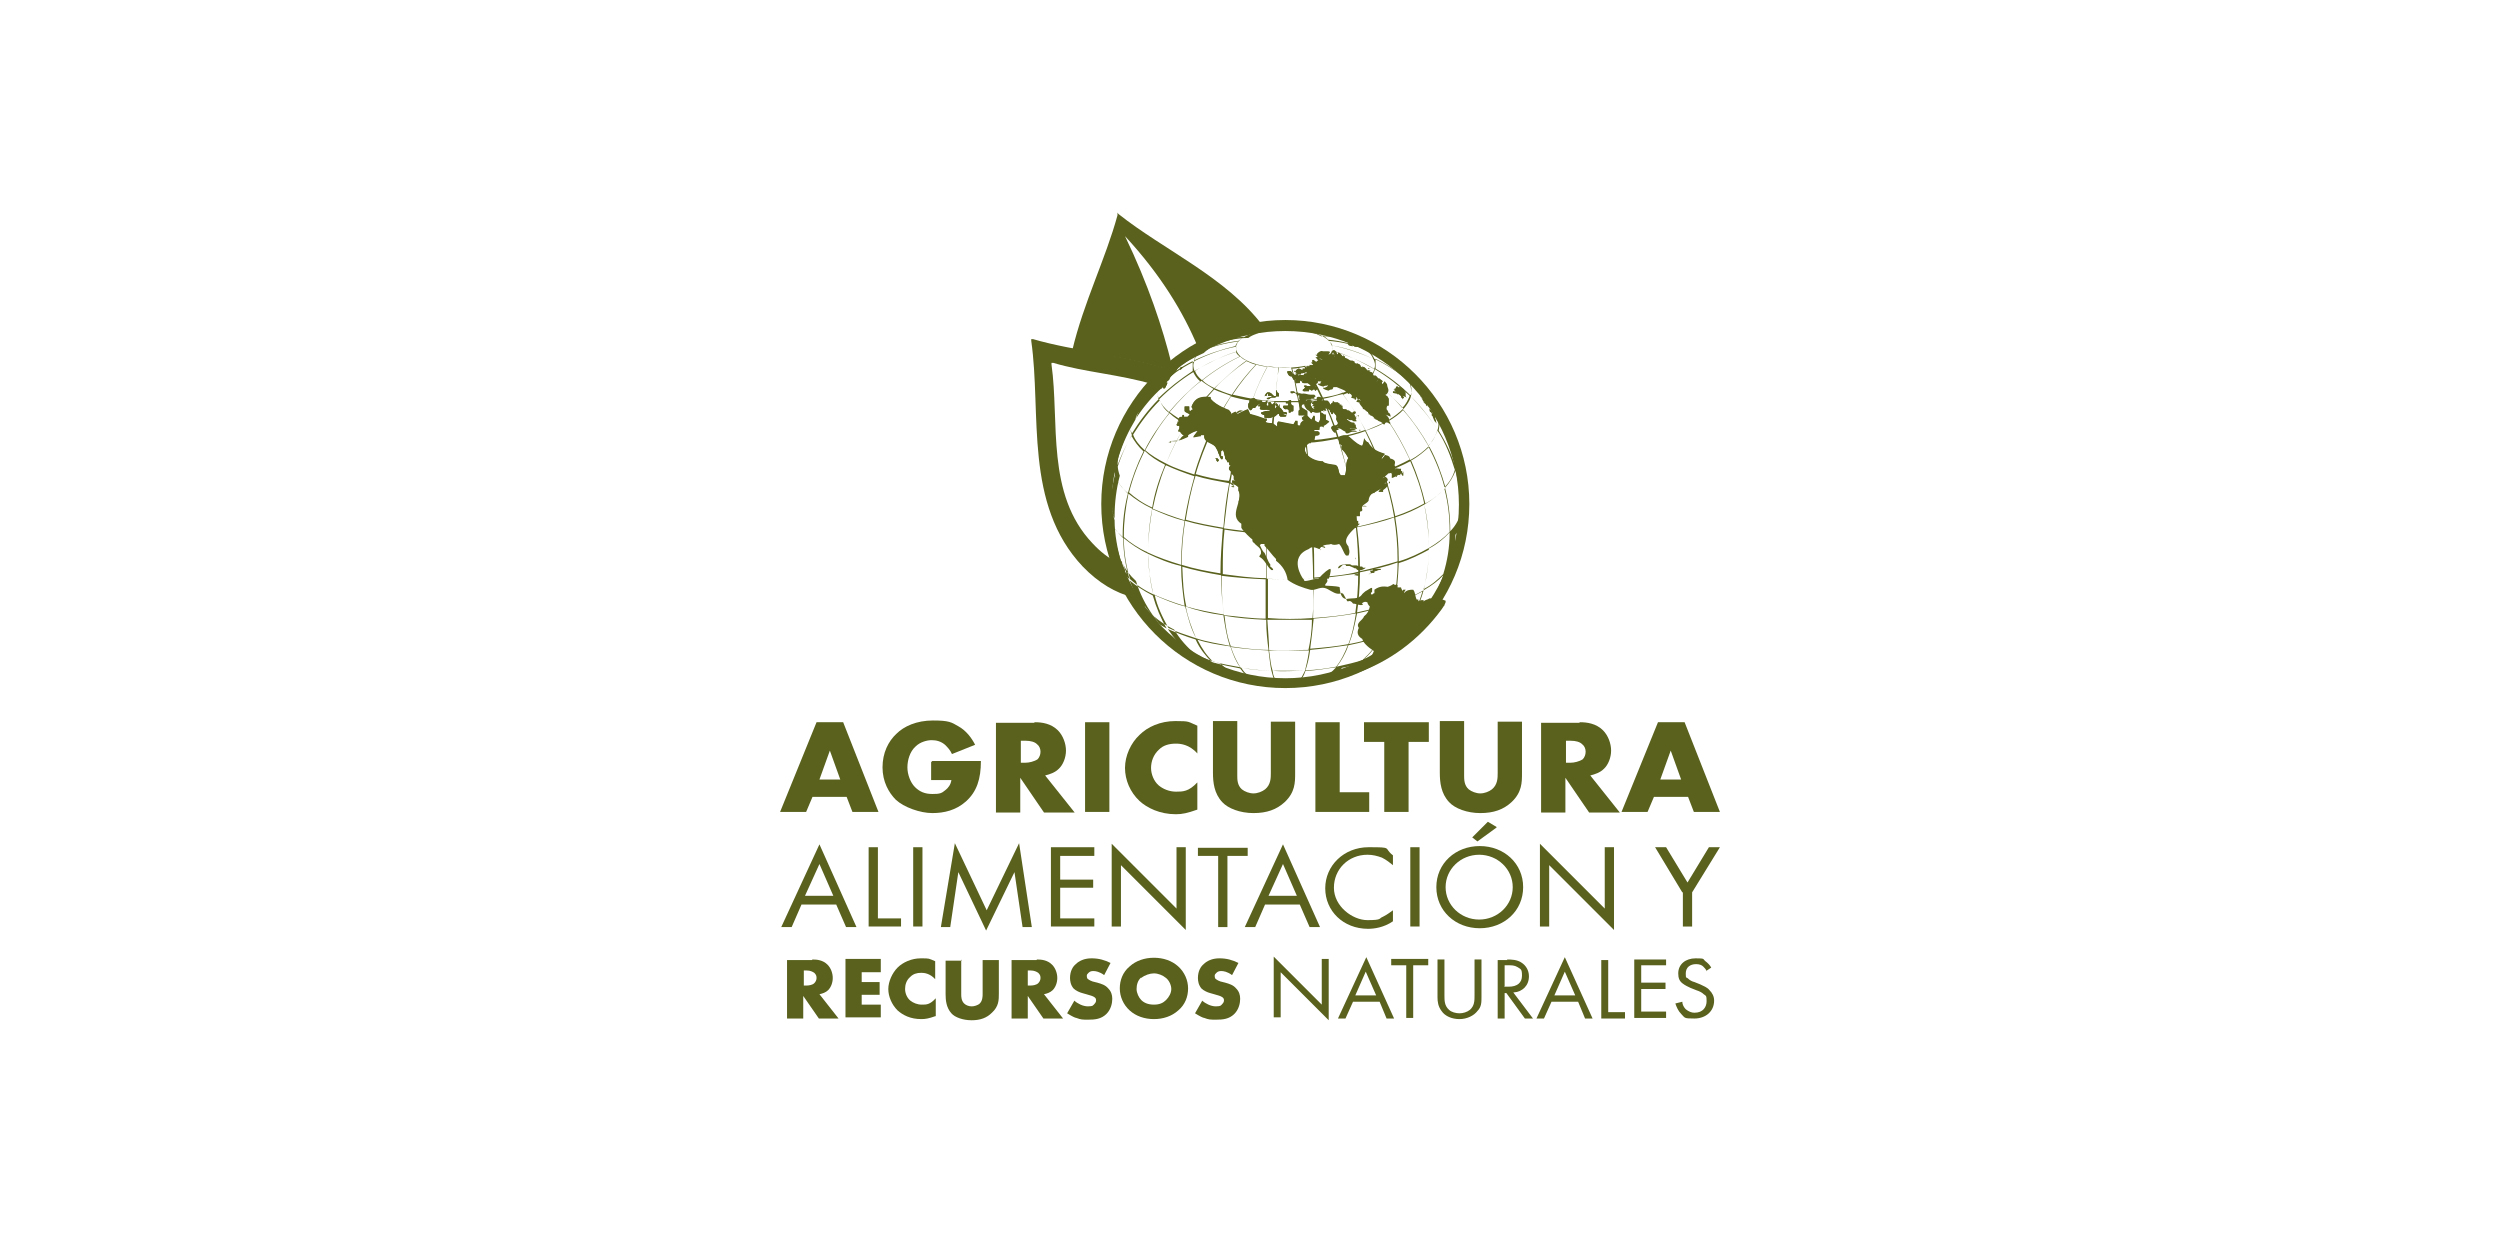 <?xml version="1.0" encoding="UTF-8"?>
<svg id="Layer_1" xmlns="http://www.w3.org/2000/svg" version="1.1" viewBox="0 0 432 216.6">
  <!-- Generator: Adobe Illustrator 29.0.1, SVG Export Plug-In . SVG Version: 2.1.0 Build 192)  -->
  <defs>
    <style>
      .st0, .st1 {
        fill: #59611d;
      }

      .st1 {
        fill-rule: evenodd;
      }
    </style>
  </defs>
  <g>
    <path class="st0" d="M222.1,118.9c-17.6,0-31.8-14.3-31.8-31.8s14.3-31.8,31.8-31.8,31.8,14.3,31.8,31.8-14.2,31.8-31.8,31.8ZM222.1,57.2c-16.5,0-30,13.4-30,30s13.5,30,30,30,30-13.5,30-30-13.5-30-30-30Z"/>
    <path class="st1" d="M192.9,97.1c-1.4-.7-2.8-1.8-4.1-3.2-8.1-8.5-5.7-21-7.1-30.9,0,0,0-.2,0-.3h0c0,0,.2,0,.3,0,5.3,1.6,11.5,2,17.2,3.7.8-.9,1.8-1.9,2.7-2.6-7.7-2.5-16.2-3.1-23.4-5.2,0,0-.2,0-.3,0h0c0,0,0,.2,0,.3,1.8,12.6-1.3,28.2,8.9,39,2.7,2.8,5.7,4.6,8.7,5.3-1.3-1.9-2.2-4-3-6.1Z"/>
    <path class="st0" d="M252.5,88.7v-.3c0-2.4-.4-4.8-.9-7.1.2-.8.2-1.7,0-2.6v-.2c.2.9.2,1.8,0,2.6-.6-2.3-1.7-4.6-3-6.7.2-.9.2-1.9-.2-2.9.6,1,1.2,2.1,1.8,3.3-.6-1.1-1.1-2.2-1.8-3.3-.2-.4-.3-.6-.6-1v-.2c0,.4.3.6.5,1-1.3-2-2.8-3.7-4.6-5.3-.4-.7-.8-1.5-1.7-2.1.2,0,.3.3.5.5l-.2-.2c0,0-.2-.2-.3-.3s-.2-.2-.3-.3l-.2-.2c0,0,.2.2.3.2-1.7-1.4-3.5-2.5-5.5-3.3-.6-.5-1.3-.9-2.1-1.4.5.2.9.4,1.4.7h-.2c-.5-.3-.9-.6-1.4-.6-.5-.3-1-.5-1.6-.7h-.4c.6,0,1.2.4,1.8.7-1.7-.7-3.5-.9-5.5-.9-.5-.2-.9-.5-1.6-.6,1.3-.2,2.5,0,3.7.3h0c-1.1-.4-2.3-.5-3.6-.3-.6-.2-1.2-.3-1.9-.4.6-.2,1.2-.3,1.8-.2h0c-.6,0-1.1,0-1.7.2-.6,0-1.4-.2-2-.2.2-.2.3-.3.5-.3h0c0,0-.3,0-.4.3h-2.2c-.2-.2-.5-.3-.6-.3h0c.2,0,.5,0,.7.3-.7,0-1.5.2-2.1.3-.7-.2-1.5-.2-2.1,0h0c.6,0,1.4,0,2.1,0-.6,0-1.3.3-1.9.5-1.6,0-3.1,0-4.5.6h0c1.4-.5,3-.7,4.6-.6-.6.2-1,.4-1.4.7-2,0-4,.5-5.8,1.1.7-.4,1.6-.8,2.5-1.1h-.3c-.9.4-1.7.7-2.3,1.1-.8.3-1.6.7-2.3,1.1h0c.7-.4,1.6-.7,2.4-1-.7.5-1.4.9-1.9,1.4-2,.9-4,2-5.7,3.4.3-.3.5-.5.8-.7l-.2.2c-.3.3-.6.5-.7.7-.5.4-.9.8-1.4,1.3.5-.5.9-.8,1.4-1.2-.6.7-1.1,1.5-1.3,2.2-1.8,1.6-3.3,3.4-4.6,5.4.2-.6.4-1.1.7-1.7v.2c-.5.6-.7,1.1-.8,1.7-1.2,2-2.2,4.1-2.9,6.4h0c0,0,0,0,0,0h0c-.3,1.1-.2,2.2.2,3.3-.6,2.3-.9,4.6-.9,7.1v.3c-.3-.6-.4-1.3-.4-2v.3c0,.6.2,1.3.4,2,0,2.5.5,4.9,1.1,7.2,0,0,0-.2,0-.4v.2c0,0,.2.2.2.3,0,.5.3.8.5,1.3h0q0,.2,0,.3l.2.4v.3c0-.2,0-.4,0-.6h0c-.2-.6-.4-1-.6-1.5.5,1,1.2,2,2.3,3,.6,2.1,1.7,4.2,2.9,5.9-.6-.5-1-1-1.4-1.6v.2c.5.6.9,1,1.5,1.5.9,1.4,2,2.7,3.3,3.8l.2.2c-1.3-1.1-2.5-2.5-3.4-3.9.9.8,2.1,1.6,3.5,2.3,1,1.7,2.3,3.1,3.7,4.3-1-.5-1.9-1-2.5-1.6h.2c.7.6,1.5,1.1,2.5,1.6.8.7,1.8,1.3,2.8,1.8h.2c-1-.4-2-1-2.8-1.7,1.1.6,2.4,1,3.9,1.5,1.1,1,2.3,1.8,3.6,2.1-.2,0-.4,0-.5-.2h.3c0,0,.2,0,.2.2h.2,0c1,.3,2.1.6,3.3.7.2,0,.4,0,.6.2h0c-.2,0-.4,0-.6-.2,1.2.2,2.4.3,3.6.4,0,0,.2,0,.3,0h0c0,0-.2,0-.2,0,1.3,0,2.6,0,3.9,0,0,0-.3,0-.4,0h0c0,0,.3,0,.4,0,1.3,0,2.6-.3,3.7-.5-.2,0-.4,0-.6.2h0c.2,0,.4,0,.6-.2.9-.2,1.8-.4,2.5-.6h.3c-.8.2-1.8.4-2.8.6.9-.4,1.9-1,2.6-2,1.7-.3,3.2-.7,4.6-1.2-1.1,1-2.3,1.7-3.7,2.1h0c1.3-.5,2.6-1.2,3.7-2.1,1.4-.5,2.6-1,3.6-1.6-.6.6-1.4,1-2,1.4h.2c.6-.5,1.4-.9,2-1.5.6-.3,1-.6,1.4-.9l.2-.2c-.5.4-.9.6-1.5,1,1.5-1.2,2.8-2.7,3.9-4.4,1.3-.7,2.3-1.5,3.1-2.3-.6.8-1.2,1.7-2,2.4l.2-.2c.6-.7,1.2-1.5,1.8-2.2.3-.3.5-.6.6-.7v-.2c0,.3-.4.6-.6.8,1.2-1.9,2.2-3.9,3-6,.7-.8,1.3-1.7,1.6-2.6v-.2c-.2.9-.7,1.8-1.6,2.7.6-2.2,1.1-4.6,1.1-7.1.9-1,1.5-2,1.8-3.1,0,1.7-.2,3.3-.6,4.9.4-1.7.6-3.3.6-5,0-.4.2-.7.2-1.1v-.3c-.5.2-.5.6-.6,1ZM251.4,81.2c-.3,1-.8,2-1.8,3-.6-2.4-1.6-4.8-2.8-7.1.7-.8,1.3-1.8,1.6-2.7,1.4,2.1,2.3,4.5,3,6.8ZM198.4,95.5c-1.7-.8-3.1-1.7-4.2-2.7v-.3c0-2.4.3-4.8.8-7.2,1.1.9,2.4,1.8,4.1,2.6-.5,2.4-.7,4.8-.7,7.2,0,0,0,.2,0,.3ZM213.5,60.8c-2.5.8-4.8,2-7.1,3.3-.2-.6-.3-1.1,0-1.7,2.2-1.1,4.6-2,7.2-2.5,0,.3,0,.6,0,.9ZM234.6,91.1c2.3-.5,4.5-1,6.3-1.7.4,2.4.6,4.9.6,7.3v.3c-2,.6-4.2,1.2-6.5,1.7v-.3c0-2.4-.2-4.9-.5-7.3ZM218.9,100v-.3c0-2.4,0-4.9,0-7.4,2.5,0,5.1,0,7.8,0,0,2.5.2,5,.2,7.4v.3c-2.7,0-5.4.2-8.1,0ZM227,100c0,2.5,0,4.7-.2,6.8-2.6.2-5.2.2-7.7,0,0-2,0-4.3,0-6.8,2.6.2,5.3,0,8,0ZM211,99.1c-2.4-.4-4.6-.8-6.8-1.5v-.3c0-2.4.2-4.9.6-7.3,2,.6,4.2,1,6.5,1.4-.2,2.5-.4,5-.4,7.4,0,0,0,.2,0,.3ZM206.5,82.2c1.9.6,3.8.9,5.9,1.3-.5,2.5-.8,5.1-1,7.7-2.3-.4-4.6-.8-6.5-1.4.4-2.5.9-5.1,1.7-7.6ZM206.4,82c-1.8-.6-3.4-1.1-4.9-1.9,1-2.4,2.1-4.6,3.5-6.9,1.2.6,2.5,1.1,4,1.5-.9,2.3-1.9,4.7-2.6,7.2ZM206.6,82c.7-2.5,1.7-4.9,2.7-7.2,1.5.5,3.2.7,4.8,1-.6,2.3-1.2,4.8-1.7,7.3-2.1-.2-4.1-.7-5.9-1.2ZM214.2,76c1.8.3,3.5.5,5.4.6-.2,2.4-.4,4.9-.5,7.5-2.2,0-4.5-.3-6.5-.6.4-2.6.9-5.1,1.6-7.4ZM219.8,76.6c1.9,0,3.8,0,5.8,0,.3,2.4.6,4.9.7,7.4-2.3.2-4.6.2-7,0,0-2.6.3-5.1.5-7.4ZM219.3,84.2c2.3,0,4.6,0,7,0,.2,2.6.4,5.2.5,7.8-2.6.2-5.2.2-7.7,0,0-2.6,0-5.2.3-7.8ZM225.7,76.5c2,0,3.8-.4,5.5-.7.7,2.3,1.4,4.8,2,7.3-2,.4-4.3.6-6.6.8-.3-2.6-.6-5.1-.8-7.4ZM231.3,75.7c1.7-.3,3.3-.7,4.6-1.2,1.1,2.2,2.1,4.6,3,7.1-1.7.6-3.6,1.1-5.7,1.5-.6-2.6-1.2-5-1.9-7.3ZM239,81.8c.8,2.4,1.5,5,1.9,7.5-2,.6-4,1.2-6.3,1.7-.3-2.6-.7-5.2-1.3-7.7,2.1-.5,4-.9,5.8-1.5ZM236.1,74.4c1.4-.5,2.7-1,3.7-1.7,1.5,2.1,2.7,4.4,3.8,6.7-1.3.7-2.8,1.4-4.5,2-.9-2.3-1.9-4.7-3.1-7ZM239.8,72.6c-1.5-2.1-3.2-4-4.9-5.8.7-.5,1.4-.9,1.9-1.4,2,1.6,4,3.3,5.7,5.2-.7.7-1.6,1.4-2.6,2ZM239.7,72.7c-1,.6-2.3,1.1-3.7,1.7-1.2-2.2-2.5-4.4-3.9-6.2,1-.4,2-.7,2.7-1.2,1.8,1.7,3.4,3.6,4.9,5.8ZM235.9,74.3c-1.4.5-3,.9-4.6,1.2-.7-2.3-1.7-4.6-2.6-6.6,1.2-.2,2.3-.6,3.3-.8,1.5,1.9,2.8,4,3.9,6.2ZM231,75.5c-1.7.3-3.5.6-5.5.6-.3-2.4-.6-4.6-1-6.8,1.4,0,2.7-.3,3.9-.5,1,2,1.9,4.3,2.6,6.6ZM225.5,76.3c-2,0-3.8.2-5.7,0,.2-2.4.4-4.6.6-6.8,1.3,0,2.7,0,4.1,0,.4,2,.7,4.4,1,6.8ZM219.6,76.3c-1.9,0-3.6-.3-5.4-.6.6-2.3,1.3-4.6,2.1-6.7,1.2.2,2.5.3,3.9.4-.3,2.2-.5,4.6-.6,6.9ZM214.1,75.8c-1.7-.3-3.3-.6-4.8-1,1-2.2,2.2-4.4,3.4-6.3,1.1.3,2.2.6,3.4.7-.6,2-1.4,4.2-2,6.6ZM209.2,74.7c-1.5-.5-2.8-.9-4-1.5,1.4-2.1,3-4.2,4.6-5.9.8.4,1.9.7,2.9,1.1-1.3,2-2.5,4.1-3.5,6.3ZM205.1,73.1c-1.2-.6-2.1-1.2-3-1.9,1.7-2,3.4-3.8,5.5-5.4.6.5,1.3.9,2.1,1.4-1.7,1.8-3.3,3.7-4.6,5.9ZM205,73.3c-1.4,2.1-2.6,4.5-3.5,6.8-1.4-.7-2.7-1.5-3.6-2.3,1.2-2.2,2.6-4.5,4.2-6.4.7.7,1.8,1.4,3,2ZM201.3,80.4c-1,2.4-1.8,4.8-2.2,7.3-1.6-.7-3-1.7-4-2.6.6-2.4,1.5-4.8,2.7-7.2.9.9,2.1,1.7,3.5,2.4ZM201.5,80.4c1.5.7,3.1,1.3,4.9,1.9-.7,2.5-1.3,5-1.7,7.6-2-.6-3.8-1.3-5.5-2,.5-2.5,1.2-5,2.2-7.4ZM211.5,91.5c2.3.4,4.7.6,7.3.7,0,2.5,0,5,0,7.4v.3c-2.6,0-5.1-.4-7.5-.7v-.3c0-2.5,0-4.9.3-7.4ZM218.7,100.1c0,2.5,0,4.7,0,6.8-2.5,0-4.9-.4-7.2-.6-.3-2-.4-4.3-.4-6.8,2.4.3,4.9.5,7.5.6ZM218.8,92c-2.5,0-5-.4-7.3-.7.3-2.6.6-5.2,1-7.7,2.1.3,4.3.6,6.6.6,0,2.6-.2,5.2-.3,7.8ZM226.5,84.1c2.3-.2,4.6-.5,6.7-.8.6,2.5.9,5.1,1.2,7.7-2.3.5-4.8.7-7.4.9,0-2.6-.3-5.2-.5-7.8ZM227.1,100c2.7-.2,5.3-.6,7.6-.9,0,2.5-.2,4.7-.5,6.8-2.3.5-4.7.7-7.3.9,0-2,.2-4.3.2-6.8ZM227.1,99.8v-.3c0-2.4,0-4.9-.2-7.4,2.6-.2,5.1-.5,7.4-.9.3,2.5.4,4.9.4,7.3v.3c-2.3.6-4.9.8-7.6,1ZM239.1,81.7c1.7-.6,3.3-1.3,4.6-2,1,2.3,1.9,4.8,2.4,7.3-1.4.8-3.2,1.6-5,2.2-.5-2.6-1.1-5.1-2-7.6ZM239.9,72.8c1-.6,2-1.3,2.6-2,1.7,2,3.2,4.1,4.4,6.3-.8.8-1.9,1.7-3.2,2.4-1.1-2.4-2.3-4.6-3.8-6.8ZM242.5,70.7c.6-.7,1.1-1.4,1.3-2.2,1.8,1.8,3.3,3.7,4.6,5.8-.3.9-.7,1.9-1.6,2.7-1.2-2.1-2.7-4.3-4.4-6.2ZM242.4,70.6c-1.7-2-3.6-3.7-5.7-5.2.5-.5.7-1,.9-1.6,2.2,1.3,4.2,2.9,6,4.6-.3.7-.6,1.4-1.3,2.1ZM237.4,63.7c-2.2-1.3-4.6-2.3-7.2-3.1,0-.3,0-.6,0-.9,2.5.5,4.8,1.3,7.1,2.3.3.6.4,1.1.2,1.7ZM230.3,60.6c2.5.7,4.9,1.9,7.2,3.2-.2.6-.5,1-.9,1.6-2-1.5-4.4-2.8-6.7-3.8.3-.4.5-.7.5-.9ZM236.5,65.3c-.5.5-1.1.9-1.9,1.4-1.9-1.8-3.8-3.3-5.9-4.6.4-.2.7-.5,1-.7,2.3,1,4.6,2.3,6.7,3.9ZM234.6,66.7c-.7.5-1.7.8-2.6,1.2-1.4-1.9-3-3.6-4.6-5,.6-.2,1-.4,1.4-.7,2.1,1.2,4.1,2.8,5.9,4.5ZM231.9,67.9c-1,.4-2.1.6-3.3.8-.9-2-2-3.9-3.1-5.5.6,0,1.3-.3,1.8-.5,1.7,1.5,3.3,3.3,4.6,5.1ZM228.4,68.9c-1.2.3-2.5.4-3.9.5-.4-2.1-.7-4-1.2-5.7.7,0,1.5-.2,2.1-.3,1,1.6,2,3.4,3,5.5ZM224.4,69.3c-1.4,0-2.8,0-4.1,0,.2-2.1.5-4,.6-5.8h2.2c.5,1.7.8,3.5,1.2,5.7ZM220.3,69.3c-1.3,0-2.6-.2-3.8-.4.7-2,1.6-3.9,2.5-5.6.6,0,1.4.2,2,.2-.3,1.8-.5,3.7-.7,5.8ZM216.4,68.9c-1.2-.2-2.4-.5-3.4-.7,1.3-2,2.7-3.7,4.1-5.2.6.2,1.2.3,1.9.4-.9,1.7-1.8,3.5-2.5,5.6ZM212.8,68.2c-1-.3-2-.7-2.9-1.1,1.7-1.8,3.5-3.3,5.5-4.7.5.2,1,.5,1.6.6-1.5,1.6-2.9,3.3-4.2,5.3ZM209.9,67.1c-.8-.4-1.6-.8-2.1-1.4,2-1.6,4.2-3,6.5-4.1.3.3.7.6,1.1.7-2,1.4-3.7,3-5.5,4.7ZM207.7,65.7c-.6-.5-1-1-1.2-1.6,2.2-1.4,4.6-2.5,7.1-3.3,0,.3.4.6.6.8-2.3,1.1-4.5,2.5-6.5,4.1ZM207.5,65.8c-2,1.6-3.8,3.4-5.5,5.4-.7-.6-1.4-1.4-1.7-2.2,1.8-1.8,3.8-3.4,5.9-4.7.3.6.6,1.1,1.2,1.6ZM202,71.4c-1.6,2-3.1,4.2-4.2,6.4-.9-.8-1.7-1.8-2-2.7,1.3-2.1,2.8-4.1,4.6-5.9.3.7.8,1.6,1.7,2.2ZM197.6,78c-1.1,2.2-2,4.6-2.7,7.2-1.1-.9-1.9-2-2.3-3.1.6-2.4,1.7-4.6,2.9-6.8.5.9,1.2,1.9,2.1,2.7ZM199.2,88c1.6.7,3.4,1.5,5.5,2-.4,2.4-.6,4.9-.6,7.3v.3c-2-.6-4-1.3-5.7-2.1v-.3c0-2.4.3-4.8.7-7.2ZM204.1,97.8c0,2.5.3,4.8.6,6.9-2-.6-3.8-1.3-5.4-2-.6-2.1-.8-4.5-.9-7,1.7.8,3.5,1.6,5.7,2.1ZM204.2,97.9c2,.6,4.4,1.1,6.8,1.5,0,2.5.2,4.7.5,6.8-2.3-.4-4.5-.8-6.5-1.4-.5-2.1-.6-4.4-.7-6.9ZM211.4,106.3c.3,2,.6,3.8,1.1,5.3-2-.4-4-.7-5.8-1.3-.7-1.6-1.4-3.4-1.8-5.5,1.9.7,4.1,1.2,6.4,1.5ZM211.6,106.4c2.3.4,4.7.6,7.2.7,0,2,.2,3.7.4,5.2-2.2,0-4.4-.3-6.5-.6-.6-1.5-.9-3.3-1.1-5.3ZM219.2,112.4c.2,1.5.3,2.7.5,3.5-1.9,0-3.6-.3-5.3-.5-.6-.9-1.2-2.1-1.7-3.6,2.1.3,4.3.5,6.5.6ZM219.3,112.4c2.2,0,4.6,0,6.9,0-.2,1.5-.5,2.7-.7,3.5-1.9,0-3.8.2-5.6,0-.3-.9-.4-2-.6-3.5ZM219.3,112.3c0-1.5-.2-3.3-.3-5.2,2.5,0,5.1,0,7.7,0,0,2-.3,3.8-.6,5.2-2.3,0-4.6.2-6.9,0ZM227,106.9c2.6-.2,5-.5,7.3-.9-.3,2-.7,3.8-1.3,5.3-2,.4-4.3.6-6.6.8.2-1.4.4-3.2.6-5.2ZM234.5,106c2.2-.5,4.4-1,6.2-1.7-.5,2-1.1,3.9-2,5.5-1.7.6-3.5,1.1-5.6,1.5.6-1.5,1-3.3,1.4-5.3ZM234.5,105.8c.3-2,.5-4.4.5-6.9,2.4-.5,4.6-1,6.5-1.7,0,2.5-.3,4.8-.7,6.9-1.9.7-3.9,1.2-6.2,1.7ZM241.7,97.3c2-.6,3.7-1.5,5.2-2.3,0,2.5-.4,4.8-.9,7-1.4.8-3.1,1.6-5,2.2.4-2.1.6-4.4.7-6.9ZM241.7,97v-.3c0-2.4-.2-4.9-.6-7.3,1.9-.6,3.6-1.4,5-2.2.6,2.4.8,4.8.8,7.2v.3c-1.6.9-3.2,1.7-5.2,2.3ZM243.8,79.6c1.3-.7,2.3-1.6,3.2-2.4,1.2,2.2,2.1,4.6,2.8,7.1-.9.9-2,1.9-3.5,2.7-.6-2.5-1.4-5-2.4-7.3ZM248.2,71.5c.4.9.5,2,.2,2.8-1.3-2.1-2.9-4-4.6-5.8.2-.7,0-1.6-.2-2.3,1.8,1.5,3.3,3.3,4.6,5.3ZM243.7,68.3c-1.8-1.8-3.8-3.3-6-4.6,0-.6,0-1.1,0-1.7,2.2,1.1,4.2,2.4,5.9,3.9.3.8.4,1.6.2,2.3ZM241.7,63.7c.8.7,1.4,1.5,1.7,2.2-1.8-1.6-3.8-2.9-5.9-3.9-.3-.6-.6-1.1-1.2-1.6,2,.8,3.8,2,5.5,3.3ZM237.3,62c-2.2-1-4.6-1.9-7.1-2.3,0-.3-.4-.6-.6-.8,2.3.2,4.5.7,6.5,1.6.6.5,1,.9,1.2,1.6ZM233.9,58.9c.8.4,1.6.8,2.1,1.4-2-.8-4.2-1.4-6.5-1.6-.3-.3-.6-.6-1.1-.7,1.9,0,3.8.4,5.5.9ZM220.5,56.8c4.6-.3,8.8.9,9.6,2.8s-2.3,3.6-6.8,3.9c-4.6.3-8.8-.9-9.6-2.8-.8-1.9,2.2-3.5,6.8-3.9ZM209.1,59.3c1.9-.7,3.8-1,5.9-1.1-.4.3-.7.5-1,.7-2.4.3-4.6.9-6.7,1.8.5-.5,1.1-.9,1.9-1.4ZM207.3,60.8c2-.9,4.4-1.5,6.7-1.8-.3.3-.5.6-.5.8-2.5.6-4.9,1.4-7.2,2.5.2-.6.5-1.1.9-1.6ZM201.5,64.3c1.7-1.4,3.5-2.6,5.7-3.4-.5.5-.7,1-.9,1.6-2.2,1.1-4.2,2.5-6,4.1.2-.8.6-1.6,1.3-2.2ZM200.1,66.5c1.8-1.6,3.8-3,6-4.1,0,.6,0,1.1,0,1.7-2.1,1.4-4.2,3-5.9,4.7-.3-.7-.4-1.6-.2-2.3ZM195.4,72.1c1.3-2,2.9-3.8,4.6-5.4-.2.7,0,1.6.2,2.3-1.8,1.8-3.3,3.8-4.6,5.9-.5-1-.5-2-.3-2.9ZM192.4,78.7c.6-2.3,1.7-4.5,3-6.4-.2.9-.2,1.9.2,2.9-1.3,2.1-2.2,4.5-2.9,6.8-.5-1.1-.6-2.2-.3-3.3ZM191.7,89.3c0-2.4.4-4.8.9-7.1.5,1.1,1.2,2,2.3,3.1-.6,2.3-.9,4.7-.9,7.2v.3c-1.1-1-2-2-2.4-3.2,0,0,0-.2,0-.3ZM192.9,97c-.7-2.2-1.1-4.6-1.2-7.2.5,1.1,1.3,2.1,2.4,3.2,0,2.5.4,4.9,1.1,7.1-1.1-1-2-2-2.3-3.1ZM194.2,93c1.1.9,2.5,1.9,4.2,2.7,0,2.5.4,4.8.9,7-1.6-.7-3-1.7-4-2.6-.7-2.2-1.1-4.6-1.1-7.1ZM198.1,106.2c-1.2-1.8-2.1-3.8-2.9-5.9,1.1.9,2.4,1.8,4,2.6.6,2.1,1.4,4,2.4,5.7-1.3-.7-2.5-1.5-3.5-2.3ZM199.4,102.8c1.6.7,3.4,1.5,5.4,2,.5,2,1,3.9,1.9,5.5-1.8-.6-3.4-1.1-4.8-1.8-1-1.8-1.9-3.6-2.4-5.8ZM205.5,112.9c-1.4-1.1-2.6-2.6-3.7-4.2,1.4.6,3.1,1.3,4.8,1.8.7,1.6,1.8,2.9,2.8,3.9-1.4-.5-2.7-.9-3.9-1.5ZM206.8,110.5c1.8.6,3.7.9,5.8,1.2.5,1.5,1,2.7,1.7,3.6-1.7-.3-3.3-.6-4.7-1-1-.9-1.9-2.2-2.7-3.8ZM213.3,116.6c-1.3-.4-2.6-1.1-3.6-2.1,1.5.4,3,.7,4.6,1,.6.9,1.4,1.6,2.2,1.9-1.1-.2-2.2-.5-3.3-.7ZM216.6,117.3c-.7-.3-1.5-.9-2.1-1.9,1.7.3,3.4.5,5.2.5.2.8.4,1.5.6,1.7-1.3,0-2.6,0-3.7-.3ZM224.4,117.6c-1.3,0-2.7,0-3.9,0-.2-.3-.5-.8-.6-1.7,1.8,0,3.7,0,5.6,0-.4.8-.7,1.5-1.1,1.7ZM228.3,117.1c-1.2.2-2.4.4-3.7.5.4-.3.7-.8,1-1.7,1.9,0,3.6-.4,5.3-.6-.8.9-1.7,1.6-2.6,1.9ZM230.9,115.2c-1.7.3-3.4.6-5.3.6.3-.9.6-2,.8-3.5,2.3-.2,4.5-.5,6.5-.8-.6,1.5-1.2,2.7-2,3.7ZM235.6,114c-1.4.5-2.9.8-4.6,1.2.7-.9,1.5-2.2,2-3.7,2-.4,3.9-.9,5.6-1.5-.8,1.6-1.9,2.9-3.1,4ZM239.3,112.3c-1,.6-2.2,1.1-3.6,1.6,1.2-1,2.2-2.4,3.1-4,1.7-.6,3.2-1.2,4.5-2-1.1,1.8-2.4,3.2-3.9,4.4ZM243.3,107.9c-1.3.7-2.8,1.4-4.5,2,.8-1.6,1.6-3.4,2-5.5,1.9-.6,3.5-1.4,5-2.2-.6,2.1-1.5,4.1-2.6,5.8ZM246.5,105.4c-.7.8-1.9,1.7-3.1,2.4,1.1-1.7,2-3.6,2.6-5.8,1.4-.8,2.6-1.7,3.4-2.6-.7,2-1.7,4.1-3,5.9ZM249.4,99.2c-.9.9-2,1.9-3.4,2.6.6-2.1.9-4.5.9-7,1.5-.8,2.7-1.8,3.6-2.8,0,2.6-.4,4.9-1.1,7.2ZM250.5,91.9c-.9,1-2.1,1.9-3.6,2.8v-.3c0-2.4-.3-4.8-.8-7.2,1.4-.8,2.6-1.8,3.5-2.7.6,2.3.9,4.7.9,7.2,0,0,0,.2,0,.3ZM252.4,88.7c-.3,1-.8,2.1-1.8,3.1v-.3c0-2.4-.3-4.8-.9-7.2.8-.9,1.5-2,1.8-3,.6,2.2.9,4.6.9,7.1v.3ZM250.3,75.4v-.2c0,0-.2-.2-.2-.3,0,.2.2.5.3.6v-.2ZM199.4,66.3l-.2.2c.2-.2.4-.4.6-.6,0,0-.2.3-.4.4ZM251.7,94.2c0,0,0-.2,0-.3,0,.3,0,.5-.2.7v-.5ZM192.1,79.4v.5c0-.3,0-.6,0-.7,0,0,0,.2,0,.3Z"/>
    <path class="st0" d="M228.9,65.6c-.3,0-.7.3-.7.5,0,.3.6.6.7.5h0c.2,0,.4,0,.6,0h0c-.2.3-.4.3-.6.4h0q-.2,0-.3,0c0,.3.9.5,1,.5q.2-.2.6-.2c0,0,.2-.2.2-.4.2,0,.5,0,.6,0q1.5.6,1.5.7t.9.5c.3.2.2.7.6.7v-.2c0,0,.8,0,.8,0,0,0,0,0,.2,0h0c0,0,0,0,0,0,0,0,0,0,0,0h0c-.2,0-.4,0-.6,0h0v.2c0,0,.2,0,.2.2,0,.2-.3.3-.2.4s0,0,.6.2v.2h0c.4,0,.2-.5.2-.5-.2-.2-.4-.2-.6-.3,0,0,0,0,0,0q.3,0,.6,0l.6.6h0c0,0,.2.2.2.4,0,0,0,0-.2,0q0,0,.2.2,0,0,.2-.2s0,0,0,0l-.4.3q0,.2.6.9,0,0,0,.2c0,0,.2,0,.2,0q0,0,0,0s0,0,0,0q0,0,.6.5,0,0,.2-.2h0v.6c0,0,.3,0,.3.2.3,0,.4.2.6.3h0c.2,0,.4.2.6.3,0,.2.3.3.4.2,0,0,0-.2.2-.3,0,0,.5,0,.5.2h0c0,0,0,0,0,0h0c0,0,0,0,.2,0q.2,0-.2-.5c.2-.6-.5-.8-.6-1.3h0s-.2-.6-.4-.6c0-.3-.2-.4-.3-.6,0-.2,0-.5.2-.6h.2v-.3s0,0,0-.2v-.7c0,0-.3-.5-.3-.5q-.2,0-.3-.2c0,0,.2,0,.3-.2h0c.5-.6,0-1,0-1.5,0-.2-.3-.4-.4-.6-.2,0-.2.4-.5.5l-.3-.3c-.3.2,0,.3,0,.4q-.2,0-.2-.6c-.2,0-.4,0-.6,0,.3,0,.5-.3.7,0q.4.2.6,0h0c-.3-.3-.6-.4-.9-.6h0c0,0-.4-.6-.6-.4,0,0,0,0,0,0h-.2c0-.2,0-.5-.3-.6h0s0,0,0,0q-.2,0-.4-.2s0,0,0,0,.2,0,.2,0h0c0-.2-.3,0-.4-.2h0c0,0,0,0,0,.2-.2,0-.4-.2-.5-.3h.2c0-.2-.7-.5-.7-.5v.2c0,0-.3-.2-.4-.3h0c0,0,0-.2,0-.2q0,0-.4-.2h0c0,0-.2,0-.3,0q-.3,0-.4,0h0c0,0-.8-.8-1.3-.9h0q0,0-.2,0h0q0-.2,0-.3c0,0-.2-.2-.3-.2,0,0,0,.2,0,.3,0,0-.2,0-.2-.2,0-.2-.4-.5-.4-.5h-.2q-.2,0,0,.5h0c0,.2.3.3.3.5-.4.3-.5-.5-.8-.4l.3.2h-.4c0,0-.2.3-.2.3v.2c0,0,0-.2-.2-.4.4-.4.7-.7,0-.7h-.2c0,0-.2,0-.2,0h0c-.2,0-.3,0-.4,0h0q0,0,0,0-.4-.2-1,.4h0v.2s0,0,0,0,0,0,.2,0h0c0,0,0,0,0,0h-.5c0,0,.3.2.4.4q0,0-.2,0c.2.2,1,.4,1.1.4h-.2s0,0,0,0c-.4,0-.6-.4-1.1-.4h0q.4.5.5.6h0q-.2,0-.3.2c-.2,0-.3-.2-.5-.3h0c0,0,0,0,0,0h0c0,0-.2,0-.2,0-.2.2,0,.3,0,.4q0,0-.2,0c0,.2.2.3.3.4,0,.3-.6.6-.3.7h.5c-.6.2,0,.8-.5.9ZM238.3,65.4h0ZM231.7,58.5c.2,0,.2,0,.4,0,0,0-.3,0-.4,0h0c.2.2.3.2.4.2,0,0,0,0-.2,0,0,0,.3,0,.5.2h0c0,0,.2.2.3.2,0,0,0,0-.2-.2q0,0,.2,0c0,0,.2,0,0,0q0,0,0-.2h0c0-.2-.8-.4-.9-.4q0,0,0,0h0,0ZM233.8,59.8s0,0,0,0h.2-.2ZM232.3,58.5s0,0,0,0q0,0-.2,0h0,.3ZM233.2,59.3h-.5q0,0,0,0h.2q.2.2.3.2h-.2.2c0,0-.2,0-.3,0,0,.2,1.1.4,1.1.4,0,0-.3,0-.4-.2h0,0c.2,0,.3,0,.5.2,0,0,0,0,.2,0h0c0,0,.4,0,.4,0,0,0,.2,0,.3,0h0c0,0,.2,0,.2,0,0,0-.2,0-.3,0,0,0,0,0,0,0-.4-.2-.8-.4-.8-.4h-.2c0,0,0-.2,0-.2h-.2q0,0-.2,0h0c.2,0,0,0,0,0ZM232.7,58.7h0,0ZM233.1,62s0,0,0,0h0ZM236,63.4s0,0-.2,0q0,0,.2,0h0ZM236.9,64q0,0,0,0c0,0-.2,0-.2,0,0,0,.2,0,.2,0ZM235.7,63.3h0s0,0,0,0q0,0,0,0ZM222,72.1h0ZM236.5,63.7h0q.2,0,.2,0h0c0,0-.3-.2-.3,0q0,0,0,0ZM231.7,61.4c0,0,.2,0,.2,0h0c0,0,0,0-.2,0h0ZM230.4,63.4h0ZM229.6,63.4h0c0,0-.3,0-.3,0,0,0,0,0,.2,0,0,0,0,0,0,0ZM223.4,65.1c0,0-.2,0-.3,0,0,0,0,0,0,0s.3,0,.4,0h0c0,0,0,0-.2,0,0,0,0,0,0,.2q0,0,.4,0h0c0,0-.3,0-.3,0,0,.2,0,.3.2.3s.2,0,.2,0h0c0,0,.3,0,.3,0,0,0-.3,0-.3.2s0,.5.4.4c0,0,0,0,.2,0s0,0,.2,0v-.2s.2-.6.3,0h0c0-.2.2-.3.4-.3-.5.2-.3.5,0,.5s.2,0,.4,0,.2,0,.3,0c.5.4.6.4.4.5,0,0-.3,0-.5,0-.4-.2-.6,0-.6,0l.2.2c0,.3-.3.3-.4.5,0,.3.5.2.5.2h0c.2,0,.4,0,.6,0q0,0,0-.3c0,0,0,0,.2,0,.3.4.5,0,.5,0h.3c0,.2,0,.2.2.2h0c0-.2.2-.2.3-.3,0,0,0-.2,0-.2,0,0-.3-.2-.5-.3h0c0,0,.2,0,.2-.2,0,0,0,0,0-.2,0,0,.2,0,.3-.2q0,0,0-.2h0q0,0,0,0c.2-.2,0-.3,0-.3h-.2c0,0-.2,0-.3,0,0,0,0,0-.2,0,0,0,0,0,0,0h.4c0,0-.2-.2-.2-.2h0q0,0,.2,0c0,0-.3,0-.3,0,0,0,0,0,0,0h.2c0,0,.5,0,.5,0l.2-.3h0q-.2,0-.2-.2,0,0,0-.2l.3-.6h0v-.7c0,0-.6-.2-.6-.2h-.4v.3c-.2,0,0-.3-.2-.4,0,0-.2,0-.3,0s-.2,0-.3,0h0v.2q-.2,0-.3,0s-.3,0-.3,0h0q0,0,.2.2c0,0-.2,0-.4,0h0c0,0,0,0,0,.2,0,0-.3,0-.4,0,0,0,0,.2,0,.3l-.6-.3q0,0-.2,0h0c0,.2-.2,0-.2.2s0,0,.2,0h.4-.6c-.2,0,0,0-.2.2,0,0-.2,0-.3,0h0c0,.2.3,0,.4.2,0,0,0,0-.2.2.2,0,.3-.2.4,0,0,0-.3,0-.3.2h0c.2,0,.3,0,.5,0s0,0,.2,0c0,0,0,0,0,0h.2c0,0,0,0,0,0,0,0,0,0,0-.2h.2c.2,0,.7-.2.9-.3h0l-.2.2h.2c-.2.3-.5,0-.6.3,0,.3.3.3.4.5q0,0-.5-.4,0,0-.5,0c0,0-.2,0-.2,0v.2l-.3-.3c-.2,0-.4.2-.6,0-.3,0-.3-.4-.5-.5-.3-.2-.5,0-.7,0,.2.7.4.7.5.8h0ZM237,64.3h.2c0,0,0,0,0,0h-.2ZM233.8,59.2h0q0,0,0,0c0,0,0,0,.2.2,0,0,.3,0,.3,0,0,0-.3-.3-.5-.3q0,0,0,0,0,0,0,0,0,0,0,0ZM239.4,98.3q0,0,0,0c0,0,.4,0,.4,0,0,0-.2,0-.4,0ZM237.4,72.2h0ZM230.3,70.2s0,0,0,0q0,0,0,0c0,0,0,0,0,0h0ZM235.1,75.4c0,0,0,0,0,0h-.2s0,0,0,0h0ZM239.4,62h0c0,0,0,0,0,0h0ZM240,82.8h0c-.2,0-.4.5-.4.5,0,0,0,.5,0,.6h0,0c0-.3,0-.6,0-.7,0-.2.2-.3.2-.3ZM235.1,74.4c0,0-.2,0-.2,0s0,0,.2,0c0,0,0,0,0,0ZM232.5,67.5s0,0,0,0h0c0,0,0,0,0,0,0,0,0,0,0,0ZM233.6,68.3h0q0,0,0,0h0ZM234.7,68.9s0,0-.2,0h0q0,0,.2,0h0ZM239.9,83.8h0ZM241.4,68v-.2h0c0,0,0,0,0,.2q0,0,0,0c0,0,0,0,0,0ZM241.4,82.4s0,0,0,0h0c0,0,0-.2-.2-.2h0v.2ZM241.1,74c0,0,0,0,0,0h0c0,0,0-.2,0,0h0s0,0,0,0ZM239.8,62.3h0q0,0,0,0c0,0,0,0,0,0,0,0,0,0,0,0ZM240,62.4h0s0,0,0,0h0ZM219.9,73c0,0,.2,0,.3,0h-.3c0,0,0,0,0,0ZM241.7,68.1h0c0,0,0,.5,0,.5v-.4h0c.2,0,.3.2.4.2,0,.2,0,.3,0,.5h0c0,0,0-.2,0-.2h0c.2,0,.2.2.2.2,0,0,0,0,0,.2,0,0,0-.3.3-.3s0,0,0,0,0,0,0,0v-.2c0,0,0,0-.2-.2q0-.2,0-.3v-.4c0,0-.3-.4-.3-.5,0,0-.2-.2-.3-.2h0c0,0,0,0-.4-.3h0c0,0,0,0-.2.2h0s0,0,0,0h0c0,.2,0,.2,0,.2,0,0,0,0,0,0s0,0,0,0c0,0,0,0-.2,0,0,0,0,0,0,.2h0c0,0,0,0-.2,0l.2.2.2.3-.2-.2q0,0-.3,0h0c0,.2,0,.2,0,.3ZM241.1,80.9c0,0,0,0,0,.2,0,0-.3,0-.3,0v-.2s0,0,0,0h0s0,0,0,.2q0,0,0-.8h0c0-.2,0-.2,0-.3,0,0-.3,0-.3,0,0,0,0,.7,0,1.2s0,.3,0,.3c.2,0,0,.2,0,.2h0c0,0,0,.2,0,.3,0,.2,0,.5,0,.6.2,0,.9-.4,1.1-.5s.2,0,.3,0,0,.2,0,.3h0c0-.2,0-.4.2-.6h0q0,0,.2.4h0c0,0,0,0,.2,0,0,0,0-.3,0-.4h0c0,0,0,0,0,0,0,0,0-.3,0-.4,0,0,0,.2-.2.4,0,0,0-.2,0-.4h0c0,0,0,0,0,0h0c0,0,0,0,0,0q0,0-.2,0h0v-.4h0c-.4,0-.3,0-.3,0ZM240.4,79.8h0ZM240.2,83.4h0c0,0,0-.2-.2-.2,0,0,0,0,0,.2h0v.2h0c0,0,0,0,.2-.2,0,0,0,0,0,0ZM198.1,95.3v.2c0,.2,0,.3,0,.3,0,0,0,0,0-.3,0-.2-.2-.3-.2-.2ZM220.9,70.3c0-.3-.2-.6-.4-.6-.3.2,0,.5.3.6,0,0-.2,0-.3,0,0,0,0,.3-.2.3h0s0,0,0-.3c0-.3,0-.6,0-.6-.2-.2-.3.2-.5.2-.2,0,0-.4-.4-.4s-.2.2-.2.3c0,.3,0,.4-.2.3-.2,0-.2-.3,0-.5,0-.5,0-.4,0-.4h0c-.2,0-.2.2-.4.3-.2,0-.3,0-.5,0,0,0-.8.6-.7.7,0,0,.2,0,.4,0,0,0,0,.2,0,.2h0c0,0,.3,0,.4,0,0,0,.3,0,.5,0,0,0,0,0-.5,0s-.5,0-.5.2c0,.3,1,.2,1.1.2s.6,0,.7.2q0,0-.4,0c-.5,0-1.2.3-1.2.3,0,.4.5.3.6.5,0,0,0,.3,0,.4h.3c0,0,.6.2,1.2-.2.2,0,.3,0,.5-.2s.3-.3.5-.3c0,.4.3.5.3.5h.6c.6,0,.3-.3.3-.3,0,0-.4,0-.5-.2h.4c0,0,0-.2,0,0q.3.2.3,0h0c0-.3-.2-.3-.5-.3s0,0-.3-.3h0c0,0,0,0,0,0q0,0-.3-.4s0,0,0,0c0,0-.2,0-.2-.2,0,0,0-.2,0-.3v-.2ZM213.3,92h0ZM226.9,108.1c0,0,0,0,0,0,0,0,0,0,0,0h0q0,0,0,0h0ZM231.6,104.1h0q0,0,0,0h0ZM226.8,108.2h0c0,0,0,0,0,0h0c0,0,0,0,0,0ZM197.9,94.6h0v.2h0s0,0,0-.2ZM210.7,80.7s0,0,0,0h0c0,0,0,0,0,0ZM210.4,79.4c0-.2,0-.2,0-.2-.2,0-.5,0-.4,0,0,0,0,0,.2.2,0,0,0,0,0,0s0,0,0,.2h0c0,0,0,0,.2.2,0,0,0,0,0,0h0c0,0,.2-.2.2-.2v-.2h0c-.2,0-.2-.2-.2-.3ZM216.3,70.7l.2-.2c.2,0,.3,0,.4,0s0,0,0,0c0-.2.4-.5.7-.7.4-.2.5-.2.6-.2h0c0,0-.2-.4-.2-.4q0,0-.2,0c-.2,0-.3,0-.5,0q0,0-.3-.2c0,0-.2-.2-.3-.2,0,0-.6,0-.8.4,0,0,0,0,0,0,0,0,0,.2,0,.3,0,0-.2.2-.2.4q0,.3,0,.4c.2.3.2.8.6.5ZM217.5,67.9h0ZM218.5,68.4q0,0-.2,0s.4,0,.5,0h0c.2,0,0-.4.3-.4,0,0,0,.3,0,.4h0q0,0,.2,0h.5q0,.2-.5.3c0,0-.4,0-.4.2,0,0,.2.2.5,0,0,0,.2-.2.3-.2,0,0,0,0,.3,0q.3,0,.4,0h0c0,0,0-.2.2-.2s.3,0,.4,0h0v-.7h0c0,.2,0,.3,0,.5v-.2h0c0,0,0-.2-.3-.3,0,0,0-.3-.2-.4h0c0,.2,0,.4,0,.6s0,.3,0,.4c0,0-.3.2-.6-.2q0,0-.2-.2c0,0-.3-.2-.4-.2h-.3c-.3.2-.5.6-.4.7ZM197.4,94.1s0,0,0,0h0q0,0,0,0h0ZM204.2,62.5s-.2,0-.2.2q0,0,.2-.2h0ZM204,63.9c0,0,.5-.4.3-.5,0,0-.4,0-.4.3h0c0,0,0,0,0,.2h0ZM196.9,93.6h0q0,0,0,0,0,0,0,0c0,0,0,0,0,0h0ZM241.4,101.2q0,0,0,0v-.2h0c0,0-.2,0-.2,0,0,0,0,.2,0,.2ZM236.2,99.1h0,0ZM234.2,96.4c0,0,.3,0,.3,0,0,0,0,0,0,0q0,0-.2,0v.3h0ZM234.2,99.4c0,0,0,0,0,0,.6.2.6,0,.7,0,0,0,0-.2-.3-.2s-.5,0-.6.2ZM236,98.1h0c-.2,0-.4,0-.5,0,0,0,0-.2-.2-.2h-.4c-.2,0-.3-.2-.5-.2-.3,0-.6,0-.8,0,0,0-.2-.2-.4-.2-.9,0-1.9,0-2,.7h0c.5,0,.6-.6,1-.6h.2c0,0,.2,0,.2.2.2,0,.4,0,.6,0l.7.3h0c.2.2.3,0,.5.2,0,0,0,.2.3.2.4.2,1.1-.2,1.2-.3,0,0,0,0,0,0ZM236.2,87.5h0q-.4-.2-.8,0h0q.2,0,.8,0h0ZM232,98h0v.2h0s0,0,.2,0h0c0,0-.2-.2-.2,0ZM238.7,83.7h0c.2,0,.3,0,.4,0h.2s0,0,.2,0c0,0,0-.2-.2,0h-.2c0,0-.2-.2-.3-.2,0,0,0,0,0,.2q-.3.2-.2.2ZM236.9,86.8h0c0-.2,0,0,0,0,0,0,0,0,0,0h0ZM237.8,81.8l.5.3c.2,0,.5,0,.6,0h0c-.4-.2-.6-.3-.9-.2ZM228.3,94.9h0c0,0,.2,0,.2,0,0,0,0,0-.3,0q0,0,0,.2ZM252.4,85h0v.2h0v-.2h0ZM246.3,69.9q0,0,0,0c0,0,0-.2,0,0,0,0,0,0,0,0h0ZM246.7,70.2h0s0,0,0-.2h0v.2ZM246.5,70h0q0,.2.2.2h0c0,0-.2-.2-.2-.2ZM244.8,67.4h0c0,0,.2.3.3.3h0c0,0-.2-.2-.3-.3h0ZM246.1,69.5h0s-.2-.4-.3-.5h0c0,0,.3.5.4.5ZM239.2,82.8v-.2h0s0,.2,0,.2h0ZM248.2,72.8q0,0,0,0h0c0,0-.2-.5-.2-.5h0c0-.2,0-.3,0-.4l-.5-.6c0,0,0-.2-.2-.4h0c0,0-.2-.2-.3-.3h0c0,0,0,.2,0,.3q0,0,0-.2c0,0,0,.5.2.5,0,0,0,0,.2.2,0,.2,0,.2,0,.2h0v.2c0,0,0,0,.2.2,0,0,0,.2,0,.3h0s0,0,0-.2h0c.2.4.2.6.4.8,0,0,.2.2.3.3h0l-.2-.4ZM252.4,84.5h0v.3-.2h0ZM237.7,98.7c.2,0,.4-.2.6-.2s.2,0,.3,0c0,0,0,0,0,0,0-.2,0-.2,0-.2s-.3,0-.4,0c-.2,0-.4,0-.6,0h-.4q0,0,0,.3,0,0,0,0c-.2,0-.3,0-.5,0,0,0,.4.5,0,.6-.2,0-.5,0-.6,0h0c0,0,0,0,.3,0,.3,0,.6-.2.8-.2s0,0,.2,0c.2,0,0-.2.2-.3h0c0,0,.2,0,.2,0ZM252.3,85.1v.2h0s0,0,0-.2h0ZM243.1,65q.3.3.5.6h0c.4.3.6.7,1,.9,0,0,0-.2-.2-.2,0,0,.5.6.6.7h0c-.7-.9-1.6-1.8-2.4-2.5h0c0,.3.4.4.6.6ZM242.5,64.3q0,0-.2,0c0,0,0,0,.2,0h0ZM241.8,63.7c.2,0,.3.3.5.5-.2-.2-.3-.3-.5-.5ZM239.5,62h0s.3.2.4,0c0,0-.2,0-.3,0ZM248.7,72.2c.3.5.3,1,.6,1.4h0q0,0,0,0c-.4-.6-.6-1-.8-1.4,0,0,0,0,0,0ZM212.6,83.3h0c0,0,0,.2,0,.2,0,0,0-.3,0-.2q0,0,0,0ZM250.4,76.6l1.1,2.7h0c-.4-1.3-.7-2.6-1.2-3.7q0,.8,0,1ZM239,61.7h0,0c0,0-.3-.3-.5-.4,0,0,0,0-.2,0h0c.2.2.4.3.6.5ZM220.1,72.9h.2s0,0,0,0c0,0-.2,0-.3,0ZM247.4,103.6v-.2c-.2,0-.3,0-.4,0,0,0-.3.2-.4.2q-.6.2-.6.4v-.3s0,0-.2,0q-.4,0-.7.2v-.3h0c0,0-.2,0-.3,0-.3-.6-.2-1.2-.6-1.7-.5,0-1.1,0-1.6.6,0-.2.2-.4.3-.6h0c0,0-.3,0-.4,0q0,0-.2.2c0-.2-.2-.4-.2-.6-.3,0-.6,0-.8,0h.2v-.4q-.6,0-.7-.2c-.3.2-.4.3-1,.5-.3,0-1.2-.3-2.3.5,0,.2,0,.5,0,.6,0,0-.2,0-.3.2,0,0-.2,0-.3,0v-.3c0,0,.2,0,.2-.2q0-.3,0-.6h-.2q0,0-1,.6c-.2.2-.5.4-.6.6-.6.8-1.7.5-2.6.7q-1.1,0-1.2-2,0-.2-2.5-.3c0,0,0-.2,0-.2.5-.6.4-.6.3-1h.3c0,0,.5-1.3.3-1.7q-.5,0-2.1,1.7c-.8,0-1.6.4-2.4.4,0-.2-.2-.4-.3-.5,0,0-2.5-3.6,1-5,.5-.4.8-.5,1.9,0,0,0,.2-.3.3-.4q.2,0,.7.2c0,0,0-.2-.2-.3,0,0,0,0,0,0,0,0-.2,0-.3,0,.5-.4,1-.2,1.5-.4q.5.3,1.4,0c.6.6.7,1.5,1.2,2,0,0,.3,0,.4,0,.4-.7,0-1.3,0-1.6-.5-.6-1.1-1.4,2-3.9h-.3v-.5c0,0-.2,0-.3,0v-.4q0-.3,0-1c0,.2,0,.5,0,.6h0c.2,0,.4,0,.6,0,0,0,0-.4,0-.5,0,0,0-.2,0-.3,0,0,.3,0,.4-.2,0,0,0-.2,0-.2-.3-.8.8-.9,1.1-1.5,0-.7.6-1.3.7-1.3s.2,0,.3,0h0c0,0,0-.2.2-.3,0,0,0-.3,0-.4h.3l.5-.6c.2,0,.4,0,.6,0,0,0-.2.3-.3.3-.2.3-.5.5-.6.8.5,0,.5,0,.8,0v-.3c.8-.6.8-.7.7-1.1,0,0,0,0,0,0-.3.3-.4.4-.8.2q-.2-.2-.6-1c-.2,0-.4,0-.6,0q.4,0,.6-.6c0-.2-.2-.4-.4-.5-1,.4-1.2.8-1.5,1.5,0,0-.2,0-.2,0,.5-1,1.6-1.4,2.2-2.1.6,0,1-.4,1-.4.2-.4.2-.5.2-.8.4-.3,1.2-1-.3-1.3q0,.2-.6.8,0-.4.6-1h0c-.9-.3-2.1-.6-2.9-2q-.3,0-.7-.7h0q0,.6-.3,1.3-.6,0-2.2-1.5c-.9-.7-2,0-2.1.3,0,0,.2,0,.3.2,0,.2,0,.4,0,.5,0,0,.3.3.5.4q-.2.3,0,.7c.6.5.9,1.2,1.1,1.5-.6.9-.2,2-.6,3-.2,0-.6,0-.7,0-.6-.5-.2-1.7-1.1-1.8-1.6-.2-1.9-.4-2-.6h0c-2.1,0-4.3-1.9-2.4-3.2,0,0,.2,0,.3,0,0,0,0-.2,0-.3h.6q0-.4.2-1c.3,0,.5,0,.7-.2,0,0,0-.2,0-.3,0,0-.2-.2-.3-.2-.2,0-.4,0-.6,0,0,0,0-.2,0-.3q.3,0,.9,0h0v-.4q0,0,.2-.2c.2,0,.4,0,.6.2,0,0,0-.2-.2-.3.4,0,.8-.5,1.1-.7l-.6-.3v-.9c0,0-.2,0-.3,0h0c-.3-.3-.4-.3-.7-.4,0,0,0,.2,0,.2,0,.2.2,1.2-.3,1.6q-.4-.2-.6-.4,0-.2,0-.6c0,0,0-.2-.2-.2q0,0-.4.7-.6-.6-.7-.7,0-.2,0-.8-1-.6-1-.7c0-.2,0-.4.2-.5.5,0,.7-.2.6-.6-.5-.2-.8-.4-1.3,0,0,.6.2,1,.2,1.6,0,0-.2,0-.2.2q0,.7,0,.7,1,0,1.1,0c0,0-.3.3-.5.4v.3c0,0,.2,0,.3.2-.6.4-.6.5-.6.9,0,0-.2,0-.3,0,0,0-.2,0-.2-.2,0-.2,0-.4,0-.6,0,0-.3,0-.4,0,0,.2-.2.4-.3.6l-2.6-.5c0,0-.2.2-.2.3,0,.2,0,.4,0,.6-.3-.2-.6-.5-.8-.6,0,0-.2,0-.2,0h0q-.7,0-1-.2h0c0-.2,0-.2.2-.3v-.3c0,0-.2,0-.2,0,0,0-.2,0-.2,0-.8-.3-1.7-.6-2.5-.8q-.2-.6-.4-.8c-.6.2-1.9.9-1.9.9q0-.4,1.1-.7c0,0-.2,0-.3,0-.2,0-.4,0-.6.2,0,0-.2,0-.2.2,0,0-.2,0-.2-.2,0,0-.4.2-.6.3,0,0,0,.2,0,.3-.2-.6-.6-.9-.6-.9,0,0-2.1-.7-3.1-1.9,0,0,0-.2,0-.3-2.4-.3-2.9.7-3.3,1.6,0,.2.2.4.3.5-.2,0-.4.2-.5.3,0,0-.2,0-.2-.2,0-.2,0-.4,0-.6-.3,0-.6,0-.8,0h0c0,.4,0,.6,0,.8.3.3.7.3.9.6,0,0-.3.3-.4.4h-.3c0,0-.2,0-.3,0,0,0,0-.2,0-.3h-.3v.3c-.6,0-.6.2-.7.6h0q0,0,.2.2c0,0-.2,0-.3,0,0,.2,0,.4-.2.5,0,0,0,.2.2.2s.2,0,.3,0c0,0,0,.3,0,.5,0,0-.2.3-.2.5,0,0,.2,0,.3,0q.3.5.7.7c0,0-.3.2-.4.3-.5.9-1.7.7-1.8.7,0,0-.3.2-.5.2,0,0,.2,0,.3,0,0,0,.2,0,.2-.2h0c1.4,0,2.4-.6,2.9-.8v-.3s1.2-.8,1.7-.7q-.8,1-.8,1.1,1-.2,1.1-.2c0,0,.2,0,.2,0,0,0,0,0,0-.2.2,0,.4,0,.6,0-.2,1.3,1.3,1.3,1.9,2q.5.8.5,1.1c.3.4.2.8.6,1.1,0,0,.2,0,.2-.2v-.3c0,0-.2,0-.3,0,0-.3,0-.6,0-.8,0,0-.2,0-.2,0,.2,0,.3-.2.5-.3.3.4.2.8.4,1.2,0,0,0,.2,0,.3q.3.2.4.6c0,0,.2,0,.3,0,0,0,0,.4,0,.5,0,0,.2,0,.3,0-.3.4-.6.6,0,1.1h0c0,0,0,.3,0,.4.2,0,.4.2.5.4v.6c0,0,.2,0,.3.2h0c-.2,0-.4,0-.6,0v.3c.6.4,1.1.8,1.1.8,0,.2,0,.4,0,.6.9,1.9-1.8,4.3.5,5.8,0,.2,0,.4,0,.5s0,.2,0,.2c.3.6,1.8,2,1.9,2,0,.2,0,.5.3.6.4.6,1.3.8,1.2,1.8,0,.2-.3.4-.3.6,1,.5,1.3,1.7,2.1,2.3h.3q0-.3-.5-.6c0,0,0-.3,0-.4-.2-.2-.3-.4-1-2q-.2,0-.8-1.3c0,0,.2-.2.2-.2.2,0,.4,0,.6,0v.3c.7.7,1.3,1.6,2,2.3,0,0,0,.2,0,.3q1.7,1.3,2,3.3c1.2.9,2.8,1.4,3.9,1.7.8.2,1.6-.5,2.5-.3.8.2,1.4.9,2.3,1,.2,0,.6,0,.7-.2,0,0,0,.2.2.2h0q.7,1.2.7,1.3h.2q.4-.2.8.4c.6,0,1.1.4,1.7.2,0,0,0-.2-.2-.2q.5-.5,1-.2,0,.3.4.7-.2,1.1-1,1.7c-.2.7-1.5,1.1-.9,2q-.6,1.2.6,1.9.2.9,2,2.1c-.5,1.4-2,2.9-3.6,4,6.2-2,11.5-6,15.3-11.2.3-.5.5-.7.5-.7,0-.2.2-.4.2-.6s0,0,0-.2l-.8-.3ZM228.5,94.3q0,0,0,0h0q0,0,0,0h0ZM231.1,87.2h0ZM213.3,84.1c0,.2-.5,0-.6,0,.4,0,.6-.2.3-.5,0,0-.2-.2-.3-.2s-.2,0-.2,0c0,0-.3-.4,0-.5h0s0,0,0,0v.2h0c0,.2.2.3.3.4,0,0,0,0,0,.2,0,0,0,0,0,0,0,0,0,0,.3.2,0,0,.2,0,0,.3ZM247.9,70.9q0,0,0,0c-.2-.3-.3-.5-.5-.7h0v.2c0,0,0-.2,0-.3,0,0-.3-.2-.4-.3,0,0-.2-.2-.3-.3,0,0,0,0-.2,0l-.2-.3c-.4-.5-.5-.6-.5-.6,0,0,0,.2,0,.4h0q-.3-.6-.4-.6c0,0,.5.8.7,1.2l-.2-.2h0s.2.3.3.3h0c0,0,.2.2.2.2,0,0,0,.2.2.3,0,0,0-.2,0-.2.2,0,.3.4.4.5v-.2s.4.3.5.6q0,0,0,.2,0,0,.2.4h0c0,.2,0,.4.3.6v-.4c0,0,.2.3.2.4,0,.3.4.8.4.8,0,0-.3-.9-.5-1.5,0,0-.2-.3-.3-.4ZM244.6,66.5h0s0,0,0,0h0c0,0,0,0,0,0h0ZM238.3,61.2h0q0,0,0,0h0c0,0,0,0,0,0ZM237.9,61q0,0,0,0h0c0,0,0,0,0,0,0,0,0,0,0,0h0ZM232.5,104.4h0,0q0,0,0,0ZM201,66.8q0,0,0,.3,0,0,.3,0h0q.5-.9.4-1s0,0-.2,0c.2-.3.6-.4.6-.7.3-.6.9-.8,1.2-1.4h0c.2-.5.6-.8.7-1.2-.3,0-.4.6-.7.4.4-.5.9-.7,1.2-1.2h-.2l.7-.6c-2.1,1.4-4.1,3.1-5.8,4.8q.2,0,.3-.2h0q0,0,0,0h0c0,0,0,0,0,.2v.3q0,0,0,0c.6-.3.6-.8,1.1-1.2,0,.2-.2.4-.2.6.3,0,.5-.4.7-.6-.2.2-.4.4-.5.6h0c0,.4-.5.5-.6.7,0,.2,0,.4-.2.6l.3-.3h0c.4,0,.5-.2.6-.3ZM234.4,76.1h0s0,0,0,0q0,0,0,0ZM233.2,75.4h0q0,0,0,0c0,0,0,0,0,0h0ZM217.4,70.8h0ZM234.8,72.1c0-.3-.4-.3-.6,0h0q0,0,0,0s0,0,0,0c-.2,0-.3-.2-.5-.3,0,0,0,0,0,0s0,0-.2-.2h0c0,0,0,0,0,0q0,0,0,.2c0,0-.2-.2-.4-.3-.2,0-.4,0-.6,0,0,0,0-.5,0-.6h-.2v-.2q0,0,0,0c0,0-.2,0-.3,0h0v-.2c-.2,0-.3-.2-.3-.2h-.6c0,0-.2-.3-.3-.2v.2h0q-.3,0-.4,0s0,0,0,.2c-.2,0-.2-.2-.2-.2,0,0-.3-.6-.6-.5-.3,0-.9,0-.9,0,.2,0,.5-.5-.2-.6,0,0-.6,0-.7.3-1,0-.9.6-.9.6,0,0,.3,0,.4.2-.3,0-.4,0-.3.2,0,0,.2,0,.3,0,0,0,0,.2,0,.4h-.4v-.3s-.9-.7,0-1.2h0c-.7-.4-1.5.5-1.3,1q.2.5.7.6h0c0,0,0,0,0,0,0,.3.3.4.4.4h0v-.2q0,0,.3,0c.4.3,1.3,0,1.3,0h0c0,0,0-.2,0-.2h0c.2,0,.4,0,.6.2h0c0,0-.3,0-.3-.3.2,0,.5.2.6,0h0q0,0-.2-.3h.3q0,0,0,0c.2,0,.3.3.3.3q0-.2,0-.2c0,0,.2,0,.2.2h0q0,0,0,0c0,0,0,.2.2.3,0,0,0,.2,0,.3.3.2.4,0,.4-.3.2.4.6.6.7.9v.4h0c-.2.5.5.7.2,1.1s-.9,0-1.1.6c0,.3.4.6.5.6h0c.2,0,0-.3.3-.5,0,0,.2,0,.4,0q0,0-.3-.2c.6-.3.9.5,1.4.4h0v.2h0c0,.2.3.2.3.2.3,0,.6-.3.9-.3h.6c0,0,0,0,.2,0h0c-.4-.4-.9,0-1.3-.5,0-.2.4,0,.4,0h0c0,0,.7,0,.7,0q0,0,.2,0c0-.2-.4-.3-.2-.6,0-.2-.3-.2-.4-.2-.4,0-1-.6-1-.6h0c0,0-.2-.2-.3-.3q.2,0,.3,0h0q0,0,0,0c0,0,.2.2.3.2h.4c0,0,.3.2.3.2,0,0,.5,0,.5,0,0,0,0-.3-.2-.4.4,0,0-.5,0-.5h0c.5,0,.6-.2.6-.2ZM231,75.4h0v.2c0,0,.2,0,0,0,0,0,0-.2,0-.2ZM230.9,75.6h0c0,0,0,0,0,0,0,0,0,0,0,0ZM223.6,70.1h-.2s-.3-.2-.3-.3h0q0-.2,0-.6c0,0,0-.2-.3,0-.2,0-.3.2-.3.2h0c0,.2-.2,0-.3,0,0,0,0,.2,0,.3,0,0,0,0,.2,0s.2,0,.2.2,0,.2-.3.2-.2,0-.3,0q0,0-.2,0s-.2.2,0,.4c0,0,.2.3.4.2q0,0,.2,0c0,0,.2,0,.3.2,0,0,0,0,0,.2,0,0,0,.2,0,.2h.3c0,0,0-.2.2-.2s.3,0,.3-.2v-.4c0-.3,0-.3,0-.4ZM217.4,70.8h0ZM222.3,72.2h0ZM224.5,68.3c0,.2,0,.4,0,.6,0,0,0,.2.2.2,0,0,.3,0,.4,0h0c.2-.2.6.2.6,0,0,0,.7,0,.9-.2,0,0,0,0,0,0,0,0,.4,0,.5,0s0-.2,0-.3h.2q0,0,0,0v-.2c0,0-.2-.2-.2-.2h-.4c0,0,0,0-.2,0h0c-.5,0-.8-.2-1.3-.2s.2.3-.3,0c.2,0,0,0,0,0h-.2c0-.2-.2,0-.3,0,0,0,0-.2-.2-.2s-.2.2-.4,0c0,0,0,0-.2-.2,0,0,0,0-.3,0-.3,0-.3,0-.3,0,0,0,0,.2,0,.3,0,0,.3.2.5,0,.5,0,.6.3.6.5Z"/>
    <path class="st0" d="M240.3,72h0c0,0,0-.6-.4-.7,0-.3-.2-.4-.3-.6,0-.2,0-.5.2-.6h.2v-.3s0,0,0-.2v-.7c0,0-.3-.5-.3-.5q-.2,0-.3-.2c0,0,.2,0,.3-.2h0c.5-.6,0-1,0-1.5,0-.2-.3-.4-.4-.6-.2,0-.2.4-.5.5l-.3-.3c-.3.2,0,.3,0,.4q-.2,0-.2-.6c-.2,0-.4,0-.6,0,.3,0,.5-.3.7,0q.4.2.6,0h0c-.3-.3-.6-.4-.9-.6h0c0,0-.4-.6-.6-.4,0,0,0,0,0,0h-.2c0-.2,0-.5-.3-.6h0s0,0,0,0q-.2,0-.4-.2s0,0,0,0,.2,0,.2,0h0c0-.2-.3,0-.4-.2h0c0,0,0,0,0,.2-.2,0-.4-.2-.5-.3h.2c0-.2-.7-.5-.7-.5v.2c0,0-.3-.2-.4-.3h0c0,0,0-.2,0-.2q0,0-.4-.2h0c0,0-.2,0-.3,0q-.3,0-.4,0h0c0,0-.8-.8-1.3-.9h0q0,0-.2,0h0q0-.2,0-.3c0,0-.2-.2-.3-.2,0,0,0,.2,0,.3,0,0-.2,0-.2-.2,0-.2-.4-.5-.4-.5h-.2q-.2,0,0,.5h0c0,.2.3.3.3.5-.4.3-.5-.5-.8-.4l.3.2h-.4c0,0-.2.3-.2.3v.2c0,0,0-.2-.2-.4.4-.4.7-.7,0-.7h-.2c0,0-.2,0-.2,0h0c-.2,0-.3,0-.4,0h0q0,0,0,0t-1,.4h0v.2s0,0,0,0,0,0,.2,0h0c0,0,0,0,0,0h-.5c0,0,.3.2.4.4q0,0-.2,0c.2.2,1,.4,1.1.4h-.2s0,0,0,0c-.4,0-.6-.4-1.1-.4h0q.4.5.5.6h0q-.2,0-.3.2c-.2,0-.3-.2-.5-.3h0c0,0,0,0,0,0h0c0,0-.2,0-.2,0-.2.2,0,.3,0,.4q0,0-.2,0c0,.2.2.3.3.4,0,.3-.6.6-.3.7h.5c0,0,.7.6,0,.7-.3,0-.7.3-.7.5,0,.3.6.6.7.5h0c.2,0,.4,0,.6,0h0c-.2.3-.4.3-.6.4h0q-.2,0-.3,0c0,.3.9.5,1,.5q.2-.2.6-.2c0,0,.2-.2.2-.4.2,0,.5,0,.6,0q1.5.6,1.5.7.5.2.9.5c.3.2.2.6.6.7v-.2c0,0,.8,0,.8,0,0,0,0,0,.2,0h0c0,0,0,0,0,0,0,0,0,0,0,0h0c-.2,0-.4,0-.6,0h0v.2c0,0,.2,0,.2.2,0,.2-.3.3-.2.4s0,0,.6.2v.2h0c.4,0,.2-.5.2-.5-.2-.2-.4-.2-.6-.3,0,0,0,0,0,0q.3,0,.6,0l.6.6h0c0,0,.2.2.2.4,0,0,0,0-.2,0q0,0,.2.2,0,0,.2-.2s0,0,0,0l-.4.3q0,.2.6.9,0,0,0,.2c0,0,.2,0,.2,0q0,0,0,0s0,0,0,0q0,0,.6.5,0,0,.2-.2h0v.6c0,0,.3,0,.3.2.3,0,.4.2.6.3h0c.2,0,.4.2.6.3,0,.2.3.3.4.2,0,0,0-.2.2-.3,0,0,.5,0,.5.2h0c0,0,0,0,0,0h0c0,0,0,0,.2,0q.2,0-.2-.5c-.3-.2-.9-.5-1-.9ZM238.3,65.4h0ZM231.7,61.4c0,0,.2,0,.2,0h0c0,0,0,0-.2,0h0ZM233.1,62s0,0,0,0h0ZM232.3,58.5s0,0,0,0q0,0-.2,0h0,.3ZM232.7,58.7h0,0ZM230.4,63.4h0ZM233.8,59.8s0,0,0,0h.2-.2ZM237,64.3h.2c0,0,0,0,0,0h-.2ZM223.4,65.1c0,0-.2,0-.3,0,0,0,0,0,0,0s.3,0,.4,0h0c0,0,0,0-.2,0,0,0,0,0,0,.2q0,0,.4,0h0c0,0-.3,0-.3,0,0,.2,0,.3.2.3s.2,0,.2,0h0c0,0,.3,0,.3,0,0,0-.3,0-.3.2s0,.5.4.4c0,0,0,0,.2,0s0,0,.2,0v-.2s.2-.6.3,0h0c0-.2.2-.3.4-.3-.5.2-.3.5,0,.5s.2,0,.4,0,.2,0,.3,0c.5.4.6.4.4.5,0,0-.3,0-.5,0-.4-.2-.6,0-.6,0l.2.2c0,.3-.3.3-.4.5,0,.3.5.2.5.2h0c.2,0,.4,0,.6,0q0,0,0-.3c0,0,0,0,.2,0,.3.4.5,0,.5,0h.3c0,.2,0,.2.2.2h0c0-.2.2-.2.3-.3,0,0,0-.2,0-.2,0,0-.3-.2-.5-.3h0c0,0,.2,0,.2-.2,0,0,0,0,0-.2,0,0,.2,0,.3-.2q0,0,0-.2h0q0,0,0,0c.2-.2,0-.3,0-.3h-.2c0,0-.2,0-.3,0,0,0,0,0-.2,0,0,0,0,0,0,0h.4c0,0-.2-.2-.2-.2h0q0,0,.2,0c0,0-.3,0-.3,0,0,0,0,0,0,0h.2c0,0,.5,0,.5,0l.2-.3h0q-.2,0-.2-.2,0,0,0-.2l.3-.6h0v-.7c0,0-.6-.2-.6-.2h-.4v.3c-.2,0,0-.3-.2-.4,0,0-.2,0-.3,0s-.2,0-.3,0h0v.2q-.2,0-.3,0s-.3,0-.3,0h0q0,0,.2.2c0,0-.2,0-.4,0h0c0,0,0,0,0,.2,0,0-.3,0-.4,0,0,0,0,.2,0,.3l-.6-.3q0,0-.2,0h0c0,.2-.2,0-.2.2s0,0,.2,0h.4-.6c-.2,0,0,0-.2.2,0,0-.2,0-.3,0h0c0,.2.3,0,.4.2,0,0,0,0-.2.2.2,0,.3-.2.4,0,0,0-.3,0-.3.2h0c.2,0,.3,0,.5,0s0,0,.2,0c0,0,0,0,0,0h.2c0,0,0,0,0,0,0,0,0,0,0-.2h.2c.2,0,.7-.2.9-.3h0l-.2.2h.2c-.2.3-.5,0-.6.3,0,.3.3.3.4.5q0,0-.5-.4,0,0-.5,0c0,0-.2,0-.2,0v.2l-.3-.3c-.2,0-.4.2-.6,0-.3,0-.3-.4-.5-.5-.3-.2-.5,0-.7,0,.2.7.4.7.5.8h0ZM240.4,79.8h0ZM233.2,59.3h-.5q0,0,0,0h.2q.2.2.3.2h-.2.2c0,0-.2,0-.3,0,0,.2,1.1.4,1.1.4,0,0-.3,0-.4-.2h0,0c.2,0,.3,0,.5.2,0,0,0,0,.2,0h0c0,0,.4,0,.4,0,0,0,.2,0,.3,0h0c0,0,.2,0,.2,0,0,0-.2,0-.3,0,0,0,0,0,0,0-.4-.2-.8-.4-.8-.4h-.2c0,0,0-.2,0-.2h-.2q0,0-.2,0h0c.2,0,0,0,0,0ZM237.4,72.2h0ZM235,75.4s0,0,0,0h0c0,0,0,0,0,0h-.2ZM243.1,68.7c0,0,0,0-.2-.2q0-.2,0-.3v-.4c0,0-.3-.4-.3-.5,0,0-.2-.2-.3-.2h0c0,0,0,0-.4-.3h0c0,0,0,0-.2.2h0s0,0,0,0h0c0,.2,0,.2,0,.2,0,0,0,0,0,0s0,0,0,0c0,0,0,0-.2,0,0,0,0,0,0,.2h0c0,0,0,0-.2,0l.2.2.2.3-.2-.2q0,0-.3,0h0q0,0,.2,0h0c0,0,0,.5.2.5v-.4h0c0,0,.3.2.3.2,0,.2,0,.3,0,.5h0c0,0,0-.2,0-.2h0c.2,0,.2.2.2.2,0,0,0,0,0,.2,0,0,0-.3.3-.3s0,0,0,0,0,0,0,0c0,0,0,0,0,0ZM234.7,68.9s0,0-.2,0h0q0,0,.2,0h0ZM234.9,74.4c0,0,0,0,.2,0h0c0-.2-.2-.2-.3,0ZM241,73.9h0,0ZM235.7,63.3h0s0,0,0,0q0,0,0,0ZM233.8,59.2h0q0,0,0,0c0,0,0,0,.2.2,0,0,.3,0,.3,0,0,0-.3-.3-.5-.3q0,0,0,0,0,0,0,0,0,0,0,0ZM241.3,67.8h0s0,0,0,0h0q0,0,0,0s0,0,0,0h0ZM236,63.4s0,0-.2,0q0,0,.2,0h0ZM236.5,63.7h0q.2,0,.2,0h0c0,0-.3-.2-.3,0q0,0,0,0ZM236.9,64q0,0,0,0c0,0-.2,0-.2,0,0,0,.2,0,.2,0ZM210.4,79.4c0-.2,0-.2,0-.2-.2,0-.5,0-.4,0,0,0,0,0,.2.2,0,0,0,0,0,0s0,0,0,.2h0c0,0,0,0,.2.2,0,0,0,0,0,0h0c0,0,.2-.2.2-.2v-.2h0c-.2,0-.2-.2-.2-.3ZM233.6,68.3h0q0,0,0,0h0ZM210.7,80.7s0,0,0,0h0c0,0,0,0,0,0ZM218.5,68.4q0,0-.2,0s.4,0,.5,0h0c.2,0,0-.4.3-.4,0,0,0,.3,0,.4h0q0,0,.2,0h.5q0,.2-.5.3c0,0-.4,0-.4.2,0,0,.2.2.5,0,0,0,.2-.2.3-.2,0,0,0,0,.3,0q.3,0,.4,0h0c0,0,0-.2.2-.2s.3,0,.4,0h0v-.7h0c0,.2,0,.3,0,.5v-.2h0c0,0,0-.2-.3-.3,0,0,0-.3-.2-.4h0c0,.2,0,.4,0,.6s0,.3,0,.4c0,0-.3.2-.6-.2q0,0-.2-.2c0,0-.3-.2-.4-.2h-.3c-.3.2-.5.6-.4.7ZM220.9,70.3c0-.3-.2-.6-.4-.6-.3.2,0,.5.3.6,0,0-.2,0-.3,0,0,0,0,.3-.2.3h0s0,0,0-.3c0-.3,0-.6,0-.6-.2-.2-.3.2-.5.2-.2,0,0-.4-.4-.4s-.2.2-.2.3c0,.3,0,.4-.2.3-.2,0-.2-.3,0-.5,0-.5,0-.4,0-.4h0c-.2,0-.2.2-.4.3-.2,0-.3,0-.5,0,0,0-.8.6-.7.7,0,0,.2,0,.4,0,0,0,0,.2,0,.2h0c0,0,.3,0,.4,0,0,0,.3,0,.5,0,0,0,0,0-.5,0s-.5,0-.5.2c0,.3,1,.2,1.1.2s.6,0,.7.2q0,0-.4,0c-.5,0-1.2.3-1.2.3,0,.4.5.3.6.5,0,0,0,.3,0,.4h.3c0,0,.6.2,1.2-.2.2,0,.3,0,.5-.2s.3-.3.5-.3c0,.4.3.5.3.5h.6c.6,0,.3-.3.3-.3,0,0-.4,0-.5-.2h.4c0,0,0-.2,0,0q.3.2.3,0h0c0-.3-.2-.3-.5-.3s0,0-.3-.3h0c0,0,0,0,0,0q0,0-.3-.4s0,0,0,0c0,0-.2,0-.2-.2,0,0,0-.2,0-.3v-.2ZM222,72.1h0ZM204,63.7h0v.2c0,0,.5-.4.3-.5,0,0-.4,0-.3.3ZM216.3,70.7l.2-.2c.2,0,.3,0,.4,0s0,0,0,0c0-.2.4-.5.7-.7.4-.2.5-.2.6-.2h0c0,0-.2-.4-.2-.4q0,0-.2,0c-.2,0-.3,0-.5,0q0,0-.3-.2c0,0-.2-.2-.3-.2,0,0-.6,0-.8.4,0,0,0,0,0,0,0,0,0,.2,0,.3,0,0-.2.2-.2.4q0,.3,0,.4c.2.3.2.8.6.5ZM204.2,62.5h0c0,0-.2,0-.2,0t.2,0ZM217.5,67.9h0ZM231.7,58.5c.2,0,.2,0,.4,0,0,0-.3,0-.4,0h0c.2.2.3.2.4.2,0,0,0,0-.2,0,0,0,.3,0,.5.2h0c0,0,.2.2.3.2,0,0,0,0-.2-.2q0,0,.2,0c0,0,.2,0,0,0q0,0,0-.2h0c0-.2-.8-.4-.9-.4q0,0,0,0h0,0ZM222.3,72.2h0ZM223.6,70.1h-.2s-.3-.2-.3-.3h0q0-.2,0-.6c0,0,0-.2-.3,0-.2,0-.3.2-.3.2h0c0,.2-.2,0-.3,0,0,0,0,.2,0,.3,0,0,0,0,.2,0s.2,0,.2.2,0,.2-.3.2-.2,0-.3,0q0,0-.2,0s-.2.2,0,.4c0,0,.2.3.4.2q0,0,.2,0c0,0,.2,0,.3.2,0,0,0,0,0,.2,0,0,0,.2,0,.2h.3c0,0,0-.2.2-.2s.3,0,.3-.2v-.4c0-.3,0-.3,0-.4ZM217.4,70.8h0ZM217.4,70.8h0ZM231.5,86.1s0,0,0,0h0c.2,0,.4,0,.5,0-.2,0-.3,0-.4,0ZM240.7,81v-.2s0,0,0,0h0s0,0,0,.2q0,0,0-.8h0c0-.2,0-.2,0-.3,0,0-.3,0-.3,0,0,0,0,.7,0,1.2s0,.3,0,.3c.2,0,0,.2,0,.2h0c0,0,0,.2,0,.3h0c.3-.3.5-.6.7-.8,0,0,0,0,0,0ZM239.3,78.7q0,.2-.6.8,0-.4.6-1h0c-.9-.3-2.1-.6-2.9-2q-.3,0-.7-.7h0q0,.6-.3,1.3-.6,0-2.2-1.5c-.9-.7-2,0-2.1.3,0,0,.2,0,.3.2,0,.2,0,.4,0,.5,0,0,.3.3.5.4q-.2.3,0,.7c.6.5.9,1.2,1.1,1.5-.6.9-.2,2-.6,3-.2,0-.6,0-.7,0-.6-.5-.2-1.7-1.1-1.8-1.6-.2-1.9-.4-2-.6h0c-2.1,0-4.3-1.9-2.4-3.2,0,0,.2,0,.3,0,0,0,0-.2,0-.3h.6q0-.4.2-1c.3,0,.5,0,.7-.2,0,0,0-.2,0-.3,0,0-.2-.2-.3-.2-.2,0-.4,0-.6,0,0,0,0-.2,0-.3q.3,0,.9,0h0v-.4q0,0,.2-.2c.2,0,.4,0,.6.2,0,0,0-.2-.2-.3.4,0,.8-.5,1.1-.7l-.6-.3v-.9c0,0-.2,0-.3,0h0c-.3-.3-.4-.3-.7-.4,0,0,0,.2,0,.2,0,.2.2,1.2-.3,1.6q-.4-.2-.6-.4,0-.2,0-.6c0,0,0-.2-.2-.2q0,0-.4.7-.6-.6-.7-.7,0-.2,0-.8-1-.6-1-.7c0-.2,0-.4.2-.5.5,0,.7-.2.6-.6-.5-.2-.8-.4-1.3,0,0,.6.2,1,.2,1.6,0,0-.2,0-.2.2q0,.7,0,.7,1,0,1.1,0c0,0-.3.3-.5.4v.3c0,0,.2,0,.3.2-.6.4-.6.5-.6.9,0,0-.2,0-.3,0,0,0-.2,0-.2-.2,0-.2,0-.4,0-.6,0,0-.3,0-.4,0,0,.2-.2.4-.3.6l-2.6-.5c0,0-.2.2-.2.3,0,.2,0,.4,0,.6-.3-.2-.6-.5-.8-.6,0,0-.2,0-.2,0h0q-.7,0-1-.2h0c0-.2,0-.2.2-.3v-.3c0,0-.2,0-.2,0,0,0-.2,0-.2,0-.8-.3-1.7-.6-2.5-.8q-.2-.6-.4-.8c-.6.2-1.9.9-1.9.9q0-.4,1.1-.7c0,0-.2,0-.3,0-.2,0-.4,0-.6.2,0,0-.2,0-.2.2,0,0-.2,0-.2-.2,0,0-.4.2-.6.3,0,0,0,.2,0,.3-.2-.6-.6-.9-.6-.9,0,0-2.1-.7-3.1-1.9,0,0,0-.2,0-.3-2.4-.3-2.9.7-3.3,1.6,0,.2.2.4.3.5-.2,0-.4.2-.5.3,0,0-.2,0-.2-.2,0-.2,0-.4,0-.6-.3,0-.6,0-.8,0h0c0,.4,0,.6,0,.8.3.3.7.3.9.6,0,0-.3.3-.4.4h-.3c0,0-.2,0-.3,0,0,0,0-.2,0-.3h-.3v.3c-.6,0-.6.2-.7.6h0q0,0,.2.2c0,0-.2,0-.3,0,0,.2,0,.4-.2.5,0,0,0,.2.2.2s.2,0,.3,0c0,0,0,.3,0,.5,0,0-.2.3-.2.5,0,0,.2,0,.3,0q.3.5.7.7c0,0-.3.2-.4.3-.5.9-1.7.7-1.8.7,0,0-.3.2-.5.2,0,0,.2,0,.3,0,0,0,.2,0,.2-.2h0c1.4,0,2.4-.6,2.9-.8v-.3s1.2-.8,1.7-.7q-.8,1-.8,1.1,1-.2,1.1-.2c0,0,.2,0,.2,0,0,0,0,0,0-.2.2,0,.4,0,.6,0-.2,1.3,1.3,1.3,1.9,2q.5.8.5,1.1c.3.4.2.8.6,1.1,0,0,.2,0,.2-.2v-.3c0,0-.2,0-.3,0,0-.3,0-.6,0-.8,0,0-.2,0-.2,0,.2,0,.3-.2.5-.3.3.4.2.8.4,1.2,0,0,0,.2,0,.3q.3.2.4.6c0,0,.2,0,.3,0,0,0,0,.4,0,.5,0,0,.2,0,.3,0-.3.4-.6.6,0,1.1h0c0,0,0,.3,0,.4.2,0,.4.2.5.4v.6c0,0,.2,0,.3.2h0c-.2,0-.4,0-.6,0v.3c.6.4,1.1.8,1.1.8,0,.2,0,.4,0,.6.4.6.2,1.3,0,2,3,.9,6.2,1.4,9.7,1.4s4.6-.3,6.7-.6c0-.2,0-.4,0-.4,0,0,0,0,.2,0,0,0,0-.2,0-.4,0,0-.2.2-.3.3q.2-.5.3-.6c.2-.2.5-.2.6-.4q0,0,.5,0h0c.3,0,.3,0,.3,0h0c0-.2-.3,0-.4-.2,0,0,0-.3-.2-.3s-.3,0-.4.2c-.2,0-.4.2-.5.2h0c-.2,0-.2-.3-.4-.3s-.4,0-.6,0c.4-.2.5-.3.5-.3h0c-.4,0-.6.4-.9.5,0,0-.5,0-.6-.2,0-.2,0-.3.6-.5,0,0,.2,0,.3,0q0,0,0-.2c0,0,.2,0,.3-.2,0,0,0,0,0,0,0,0,0,0,0,0,0-.6.9.2.9.2q.5,0,.6.2,0,0,0,.3c0,.2,0,.3.4.4,0,0,1.2.2,1.5,0,0,0,.3,0,.4.2l.2.4c0,0,0,.2,0,.2,2.2-.7,4.4-1.8,6.1-3q0,0,0-.2c-.2,0-.4,0-.6,0q.4,0,.6-.6c0-.2-.2-.4-.4-.5-1,.4-1.2.8-1.5,1.5,0,0-.2,0-.2,0,.5-1,1.6-1.4,2.2-2.1.6,0,1-.4,1-.4.2-.4.2-.5.2-.8-.4-.3.6-1-.9-1.4ZM213.3,84.1c0,.2-.5,0-.6,0,.4,0,.6-.2.3-.5,0,0-.2-.2-.3-.2s-.2,0-.2,0c0,0-.3-.4,0-.5h0s0,0,0,0v.2h0c0,.2.2.3.3.4,0,0,0,0,0,.2,0,0,0,0,0,0,0,0,0,0,.3.2,0,0,.2,0,0,.3ZM212.6,83.3h0c0,0,0,.2,0,.2,0,0,0-.3,0-.2q0,0,0,0ZM230,85.8c0,0-.3,0-.5.3q0,0-.2,0v.7c.4,0,.7-.2,1.2-.3,0-.2,0-.3-.2-.5,0,0-.2-.3-.4-.4ZM219.9,73c0,0,.2,0,.3,0h-.3c0,0,0,0,0,0ZM220.1,72.9h.2s0,0,0,0c0,0-.2,0-.3,0ZM238.8,81.9h0c-.5-.2-.6-.2-.9,0l.5.3c0,0,.5,0,.5-.2h0,0ZM201,66.8q0,0,0,.3,0,0,.3,0h0q.5-.9.4-1s0,0-.2,0c.2-.3.6-.4.6-.7.3-.6.9-.8,1.2-1.4h0c.2-.5.6-.8.7-1.2-.3,0-.4.6-.7.4h0c-.9.8-1.8,1.8-2.4,2.8.2,0,.3-.3.6-.4-.2.2-.4.4-.5.6h0c0,.4-.5.5-.6.7,0,.2,0,.4-.2.6l.3-.3h0c.3,0,.4-.3.5-.4ZM230.9,75.6h0c0,0,0,0,0,0,0,0,0,0,0,0ZM231,75.4h0v.2c0,0,.2,0,0,0,0,0,0-.2,0-.2ZM233.2,75.4h0q0,0,0,0c0,0,0,0,0,0h0ZM230.3,70.2s0,0,0,0q0,0,0,0c0,0,0,0,0,0h0ZM234.4,76.1h0s0,0,0,0q0,0,0,0ZM232.5,67.5s0,0,0,0h0c0,0,0,0,0,0,0,0,0,0,0,0ZM227.6,69.2c-1,0-.9.6-.9.6,0,0,.3,0,.4.2-.3,0-.4,0-.3.2,0,0,.2,0,.3,0,0,0,0,.2,0,.4h-.4v-.3s-.9-.7,0-1.2h0c-.7-.4-1.5.5-1.3,1q.2.5.7.6h0c0,0,0,0,0,0,0,.3.3.4.4.4h0v-.2q0,0,.3,0c.4.3,1.3,0,1.3,0h0c0,0,0-.2,0-.2h0c.2,0,.4,0,.6.2h0c0,0-.3,0-.3-.3.2,0,.5.2.6,0h0q0,0-.2-.3h.3q0,0,0,0c.2,0,.3.3.3.3q0-.2,0-.2c0,0,.2,0,.2.2h0q0,0,0,0c0,0,0,.2.2.3,0,0,0,.2,0,.3.3.2.4,0,.4-.3.2.4.6.6.7.9v.4h0c-.2.5.5.7.2,1.1s-.9,0-1.1.6c0,.3.4.6.5.6h0c.2,0,0-.3.3-.5,0,0,.2,0,.4,0q0,0-.3-.2c.6-.3.9.5,1.4.4h0v.2h0c0,.2.3.2.3.2.3,0,.6-.3.9-.3h.6c0,0,0,0,.2,0h0c-.4-.4-.9,0-1.3-.5,0-.2.4,0,.4,0h0c0,0,.7,0,.7,0q0,0,.2,0c0-.2-.4-.3-.2-.6,0-.2-.3-.2-.4-.2-.4,0-1-.6-1-.6h0c0,0-.2-.2-.3-.3q.2,0,.3,0h0q0,0,0,0c0,0,.2.2.3.2h.4c0,0,.3.2.3.2,0,0,.5,0,.5,0,0,0,0-.3-.2-.4.4,0,0-.5,0-.5h0c.2,0,.3-.3.3-.3,0-.3-.4-.3-.6,0h0q0,0,0,0s0,0,0,0c-.2,0-.3-.2-.5-.3,0,0,0,0,0,0s0,0-.2-.2h0c0,0,0,0,0,0q0,0,0,.2c0,0-.2-.2-.4-.3-.2,0-.4,0-.6,0,0,0,0-.5,0-.6h-.2v-.2q0,0,0,0c0,0-.2,0-.3,0h0v-.2c-.2,0-.3-.2-.3-.2h-.6c0,0-.2-.3-.3-.2v.2h0q-.2.2-.3.2s0,0,0,.2c-.2,0-.2-.2-.2-.2,0,0-.3-.6-.6-.5-.3,0-.9,0-.9,0,.2,0,.5-.5-.2-.6,0,0-.6-.2-.6.3Z"/>
    <path class="st1" d="M201.6,63.8c.3-.3.6-.6.9-.7-1.6-6.5-4.1-14-8.1-22.3,6.2,6.7,10.1,13.2,12.6,19.2,3.4-2,7.2-3.2,11.3-3.6-6.4-8.5-17.2-13.2-25-19.4,0,0-.2-.2-.2-.3h0v.5c-2,7.4-5.9,15.2-7.8,23.3,5.3.8,11,1.6,16.2,3.3Z"/>
  </g>
  <g>
    <g>
      <path class="st0" d="M146.3,137.7h-5.9l-1.1,2.6h-4.5l6.3-15.5h4.6l6.1,15.5h-4.5l-1-2.6ZM145.2,134.7l-1.8-5-1.8,5h3.6Z"/>
      <path class="st0" d="M161.1,131.5h8.4c0,3.1-.7,5.3-2.6,7-1.7,1.5-3.7,2-5.8,2s-4.9-1-6.3-2.3c-1.2-1.2-2.3-3.1-2.3-5.6s1-4.5,2.4-5.8c1.3-1.3,3.5-2.3,6.3-2.3s3.2.3,4.4,1c1.3.7,2.3,2,2.9,3.2l-4,1.6c-.3-.7-.8-1.2-1.2-1.6-.7-.6-1.5-.8-2.3-.8s-2,.3-2.8,1.1c-1,.9-1.4,2.4-1.4,3.6s.5,2.6,1.3,3.4c.8.8,1.7,1.2,3,1.2s1.6-.1,2.3-.7c.4-.3.9-.9,1-1.7h-3.5v-3.1Z"/>
      <path class="st0" d="M178.8,124.8c1.2,0,2.8.2,4,1.4.9.9,1.4,2.3,1.4,3.5s-.5,2.5-1.3,3.2c-.6.6-1.5.9-2.3,1.1l5.1,6.4h-5.3l-4.1-6v6h-4.2v-15.5h6.6ZM176.4,131.8h.8c.6,0,1.5-.2,2.1-.6.3-.3.5-.8.5-1.3s-.2-1-.6-1.3c-.4-.4-1.1-.6-2-.6h-.8v3.8Z"/>
      <path class="st0" d="M191.7,124.8v15.5h-4.2v-15.5h4.2Z"/>
      <path class="st0" d="M206.9,139.9c-1.7.6-2.6.8-3.7.8-2.8,0-5-1.1-6.3-2.3-1.6-1.5-2.5-3.6-2.5-5.7s1-4.3,2.5-5.7c1.4-1.4,3.6-2.4,6.2-2.4s2.1.1,3.8.8v4.8c-1.4-1.6-3-1.7-3.7-1.7-1.2,0-2.2.3-2.9,1-1,.9-1.4,2.1-1.4,3.2s.5,2.3,1.3,3c.7.6,1.8,1.1,3,1.1s2.2,0,3.7-1.6v4.8Z"/>
      <path class="st0" d="M213.8,124.8v9.2c0,.7,0,1.7.8,2.4.5.4,1.3.7,2,.7s1.5-.3,2-.7c1-.8,1-2,1-2.8v-8.9h4.2v8.9c0,1.6,0,3.3-1.8,5-1.4,1.3-3.1,1.9-5.4,1.9s-4.4-.8-5.4-1.9c-1.4-1.5-1.6-3.4-1.6-5.1v-8.9h4.2Z"/>
      <path class="st0" d="M231.5,124.8v12.1h5.1v3.4h-9.3v-15.5h4.2Z"/>
      <path class="st0" d="M243.4,128.2v12.1h-4.2v-12.1h-3.5v-3.4h11.2v3.4h-3.5Z"/>
      <path class="st0" d="M253,124.8v9.2c0,.7,0,1.7.8,2.4.5.4,1.3.7,2,.7s1.5-.3,2-.7c1-.8,1-2,1-2.8v-8.9h4.2v8.9c0,1.6,0,3.3-1.8,5-1.4,1.3-3.1,1.9-5.4,1.9s-4.4-.8-5.4-1.9c-1.4-1.5-1.6-3.4-1.6-5.1v-8.9h4.2Z"/>
      <path class="st0" d="M273,124.8c1.2,0,2.8.2,4,1.4.9.9,1.4,2.3,1.4,3.5s-.5,2.5-1.3,3.2c-.6.6-1.5.9-2.3,1.1l5.1,6.4h-5.3l-4.1-6v6h-4.2v-15.5h6.6ZM270.6,131.8h.8c.6,0,1.5-.2,2.1-.6.3-.3.5-.8.5-1.3s-.2-1-.6-1.3c-.4-.4-1.1-.6-2-.6h-.8v3.8Z"/>
      <path class="st0" d="M291.7,137.7h-5.9l-1.1,2.6h-4.5l6.3-15.5h4.6l6.1,15.5h-4.5l-1-2.6ZM290.5,134.7l-1.8-5-1.8,5h3.6Z"/>
    </g>
    <g>
      <path class="st0" d="M144.6,156.3h-6.1l-1.7,3.9h-1.8l6.6-14.3,6.4,14.3h-1.8l-1.7-3.9ZM144,154.8l-2.4-5.5-2.5,5.5h4.9Z"/>
      <path class="st0" d="M151.7,146.4v12.3h4v1.4h-5.6v-13.7h1.6Z"/>
      <path class="st0" d="M159.4,146.4v13.7h-1.6v-13.7h1.6Z"/>
      <path class="st0" d="M162.6,160.1l2.4-14.4,5.5,11.6,5.6-11.6,2.2,14.5h-1.6l-1.4-9.5-4.9,10.1-4.8-10.1-1.4,9.5h-1.6Z"/>
      <path class="st0" d="M189.1,147.9h-5.9v4.1h5.7v1.4h-5.7v5.3h5.9v1.4h-7.5v-13.7h7.5v1.4Z"/>
      <path class="st0" d="M192.1,160.1v-14.3l11.2,11.2v-10.6h1.6v14.3l-11.2-11.2v10.6h-1.6Z"/>
      <path class="st0" d="M212.1,147.9v12.3h-1.6v-12.3h-3.5v-1.4h8.6v1.4h-3.5Z"/>
      <path class="st0" d="M224.7,156.3h-6.1l-1.7,3.9h-1.8l6.6-14.3,6.4,14.3h-1.8l-1.7-3.9ZM224.1,154.8l-2.4-5.5-2.5,5.5h4.9Z"/>
      <path class="st0" d="M240.7,149.5c-.5-.4-1.1-.9-1.9-1.3-.8-.3-1.6-.5-2.5-.5-3.3,0-5.8,2.5-5.8,5.7s3.2,5.6,5.8,5.6,1.9-.3,2.7-.6c.8-.4,1.4-.9,1.7-1.1v1.9c-1.6,1.1-3.3,1.3-4.3,1.3-4.3,0-7.4-3.1-7.4-7s3.2-7.1,7.5-7.1,2.5.1,4.2,1.4v1.9Z"/>
      <path class="st0" d="M245.3,146.4v13.7h-1.6v-13.7h1.6Z"/>
      <path class="st0" d="M248.2,153.3c0-4.1,3.3-7.1,7.5-7.1s7.5,3,7.5,7.1-3.3,7.1-7.5,7.1-7.5-3-7.5-7.1ZM249.8,153.3c0,3.1,2.6,5.6,5.8,5.6s5.8-2.5,5.8-5.6-2.6-5.6-5.8-5.6-5.8,2.5-5.8,5.6ZM258.6,143l-3.3,2.4-.9-.7,2.7-2.7,1.5.9Z"/>
      <path class="st0" d="M266.1,160.1v-14.3l11.2,11.2v-10.6h1.6v14.3l-11.2-11.2v10.6h-1.6Z"/>
      <path class="st0" d="M290.7,154.2l-4.7-7.8h1.9l3.7,6.1,3.7-6.1h1.9l-4.8,7.8v5.9h-1.6v-5.9Z"/>
    </g>
    <g>
      <path class="st0" d="M140.4,165.8c.8,0,1.8.1,2.6.9.6.6.9,1.5.9,2.3s-.3,1.6-.8,2.1c-.4.4-1,.6-1.5.7l3.3,4.2h-3.4l-2.7-3.9v3.9h-2.8v-10.1h4.3ZM138.9,170.3h.5c.4,0,1-.1,1.3-.4.2-.2.4-.5.4-.9s-.1-.6-.4-.9c-.3-.2-.7-.4-1.3-.4h-.5v2.5Z"/>
      <path class="st0" d="M152.2,168h-3.3v1.7h3.1v2.2h-3.1v1.7h3.3v2.2h-6.1v-10.1h6.1v2.2Z"/>
      <path class="st0" d="M161.6,175.6c-1.1.4-1.7.5-2.4.5-1.9,0-3.2-.7-4.1-1.5-1-1-1.6-2.4-1.6-3.7s.7-2.8,1.6-3.7c.9-.9,2.4-1.6,4-1.6s1.3,0,2.5.5v3.1c-.9-1-1.9-1.1-2.4-1.1-.8,0-1.4.2-1.9.7-.7.6-.9,1.4-.9,2.1s.3,1.5.9,2c.5.4,1.2.7,2,.7s1.4,0,2.4-1.1v3.1Z"/>
      <path class="st0" d="M166.1,165.8v6c0,.4,0,1.1.5,1.6.3.3.8.5,1.3.5s1-.2,1.3-.4c.6-.5.6-1.3.6-1.8v-5.8h2.8v5.8c0,1.1,0,2.2-1.2,3.3-.9.9-2,1.3-3.5,1.3s-2.9-.5-3.5-1.2c-.9-1-1-2.3-1-3.3v-5.8h2.8Z"/>
      <path class="st0" d="M179.2,165.8c.8,0,1.8.1,2.6.9.6.6.9,1.5.9,2.3s-.3,1.6-.8,2.1c-.4.4-1,.6-1.5.7l3.3,4.2h-3.4l-2.7-3.9v3.9h-2.8v-10.1h4.3ZM177.6,170.3h.5c.4,0,1-.1,1.3-.4.2-.2.4-.5.4-.9s-.1-.6-.4-.9c-.3-.2-.7-.4-1.3-.4h-.5v2.5Z"/>
      <path class="st0" d="M185.6,172.9c.6.5,1.5,1,2.4,1s.9-.2,1.1-.4c.2-.2.3-.4.3-.6s0-.4-.3-.6c-.3-.2-.7-.3-1.4-.5l-.7-.2c-.4-.1-1.1-.4-1.5-.8-.5-.6-.6-1.3-.6-1.8,0-1.2.5-2,1-2.4.5-.5,1.4-1,2.7-1s2.3.3,3.3.8l-1.1,2.1c-.8-.6-1.5-.7-1.8-.7s-.6,0-.9.3c-.2.2-.3.3-.3.5s0,.3.1.5c0,0,.3.3.9.5l.8.2c.7.2,1.4.4,1.9,1,.5.5.7,1.1.7,1.8s-.2,1.8-1,2.6c-.9.9-2,1-3.1,1s-1.3,0-2.1-.3c-.2,0-.8-.3-1.6-.8l1.2-2.1Z"/>
      <path class="st0" d="M203.6,174.6c-1.1,1-2.6,1.5-4.2,1.5s-3.1-.5-4.2-1.5c-1.1-1-1.7-2.4-1.7-3.8s.5-2.8,1.7-3.8c1.1-1,2.6-1.5,4.2-1.5s3.1.5,4.2,1.5c1.1,1,1.7,2.4,1.7,3.8s-.5,2.8-1.7,3.8ZM197.2,168.9c-.6.5-.8,1.3-.8,2s.4,1.5.8,1.9c.5.5,1.2.8,2.2.8s1.6-.3,2.1-.8c.5-.5.9-1.2.9-1.9s-.4-1.5-.9-1.9c-.6-.5-1.4-.8-2.1-.8s-1.6.3-2.2.8Z"/>
      <path class="st0" d="M207.7,172.9c.6.5,1.5,1,2.4,1s.9-.2,1.1-.4c.2-.2.3-.4.3-.6s0-.4-.3-.6c-.3-.2-.7-.3-1.4-.5l-.7-.2c-.4-.1-1.1-.4-1.5-.8-.5-.6-.6-1.3-.6-1.8,0-1.2.5-2,1-2.4.5-.5,1.4-1,2.7-1s2.3.3,3.3.8l-1.1,2.1c-.8-.6-1.5-.7-1.8-.7s-.6,0-.9.3c-.2.2-.3.3-.3.5s0,.3.1.5c0,0,.3.3.9.5l.8.2c.7.2,1.4.4,1.9,1,.5.5.7,1.1.7,1.8s-.2,1.8-1,2.6c-.9.9-2,1-3.1,1s-1.3,0-2.1-.3c-.2,0-.8-.3-1.6-.8l1.2-2.1Z"/>
      <path class="st0" d="M220.1,175.9v-10.6l8.3,8.3v-7.9h1.2v10.6l-8.3-8.3v7.8h-1.2Z"/>
      <path class="st0" d="M238.3,173.1h-4.5l-1.3,2.9h-1.3l4.9-10.6,4.8,10.6h-1.3l-1.2-2.9ZM237.8,172l-1.8-4.1-1.8,4.1h3.6Z"/>
      <path class="st0" d="M244.2,166.8v9.1h-1.2v-9.1h-2.6v-1.1h6.4v1.1h-2.6Z"/>
      <path class="st0" d="M249.6,172c0,.9,0,1.8.8,2.5.4.4,1.2.6,1.8.6s1.3-.2,1.8-.6c.8-.7.8-1.6.8-2.5v-6.2h1.2v6.5c0,.9,0,1.7-.7,2.4-.6.8-1.8,1.4-3.1,1.4s-2.5-.5-3.1-1.4c-.6-.8-.7-1.6-.7-2.4v-6.5h1.2v6.2Z"/>
      <path class="st0" d="M260.4,165.8c.7,0,1.8,0,2.6.6.6.4,1.2,1.2,1.2,2.3,0,1.6-1.1,2.7-2.7,2.8l3.4,4.5h-1.4l-3.2-4.4h-.3v4.4h-1.2v-10.1h1.7ZM259.9,170.5h.8c1.5,0,2.3-.7,2.3-1.9s-.2-1.1-.8-1.5c-.5-.3-1-.3-1.5-.3h-.7v3.6Z"/>
      <path class="st0" d="M272.6,173.1h-4.5l-1.3,2.9h-1.3l4.9-10.6,4.8,10.6h-1.3l-1.2-2.9ZM272.2,172l-1.8-4.1-1.8,4.1h3.6Z"/>
      <path class="st0" d="M277.9,165.8v9.1h2.9v1.1h-4.1v-10.1h1.2Z"/>
      <path class="st0" d="M287.9,166.8h-4.3v3h4.2v1.1h-4.2v3.9h4.3v1.1h-5.5v-10.1h5.5v1.1Z"/>
      <path class="st0" d="M294.9,167.8c-.1-.3-.4-.6-.6-.8-.2-.2-.6-.4-1.2-.4-1.1,0-1.8.6-1.8,1.6s.1.6.4.9c.3.3.7.5,1.1.6l1,.4c.6.3,1.2.5,1.6,1,.5.5.8,1.1.8,1.8,0,1.9-1.5,3.1-3.4,3.1s-1.6-.1-2.3-.8c-.5-.5-.8-1.2-1-1.8l1.2-.3c0,.5.3,1,.6,1.3.5.4,1,.6,1.5.6,1.5,0,2.1-1,2.1-2s-.1-.9-.5-1.2c-.3-.3-.7-.5-1.3-.7l-1-.4c-.4-.2-.9-.4-1.4-.8-.5-.4-.7-.9-.7-1.7,0-1.6,1.3-2.6,3-2.6s1.2.1,1.7.5c.4.3.8.7,1,1.1l-.9.6Z"/>
    </g>
  </g>
</svg>